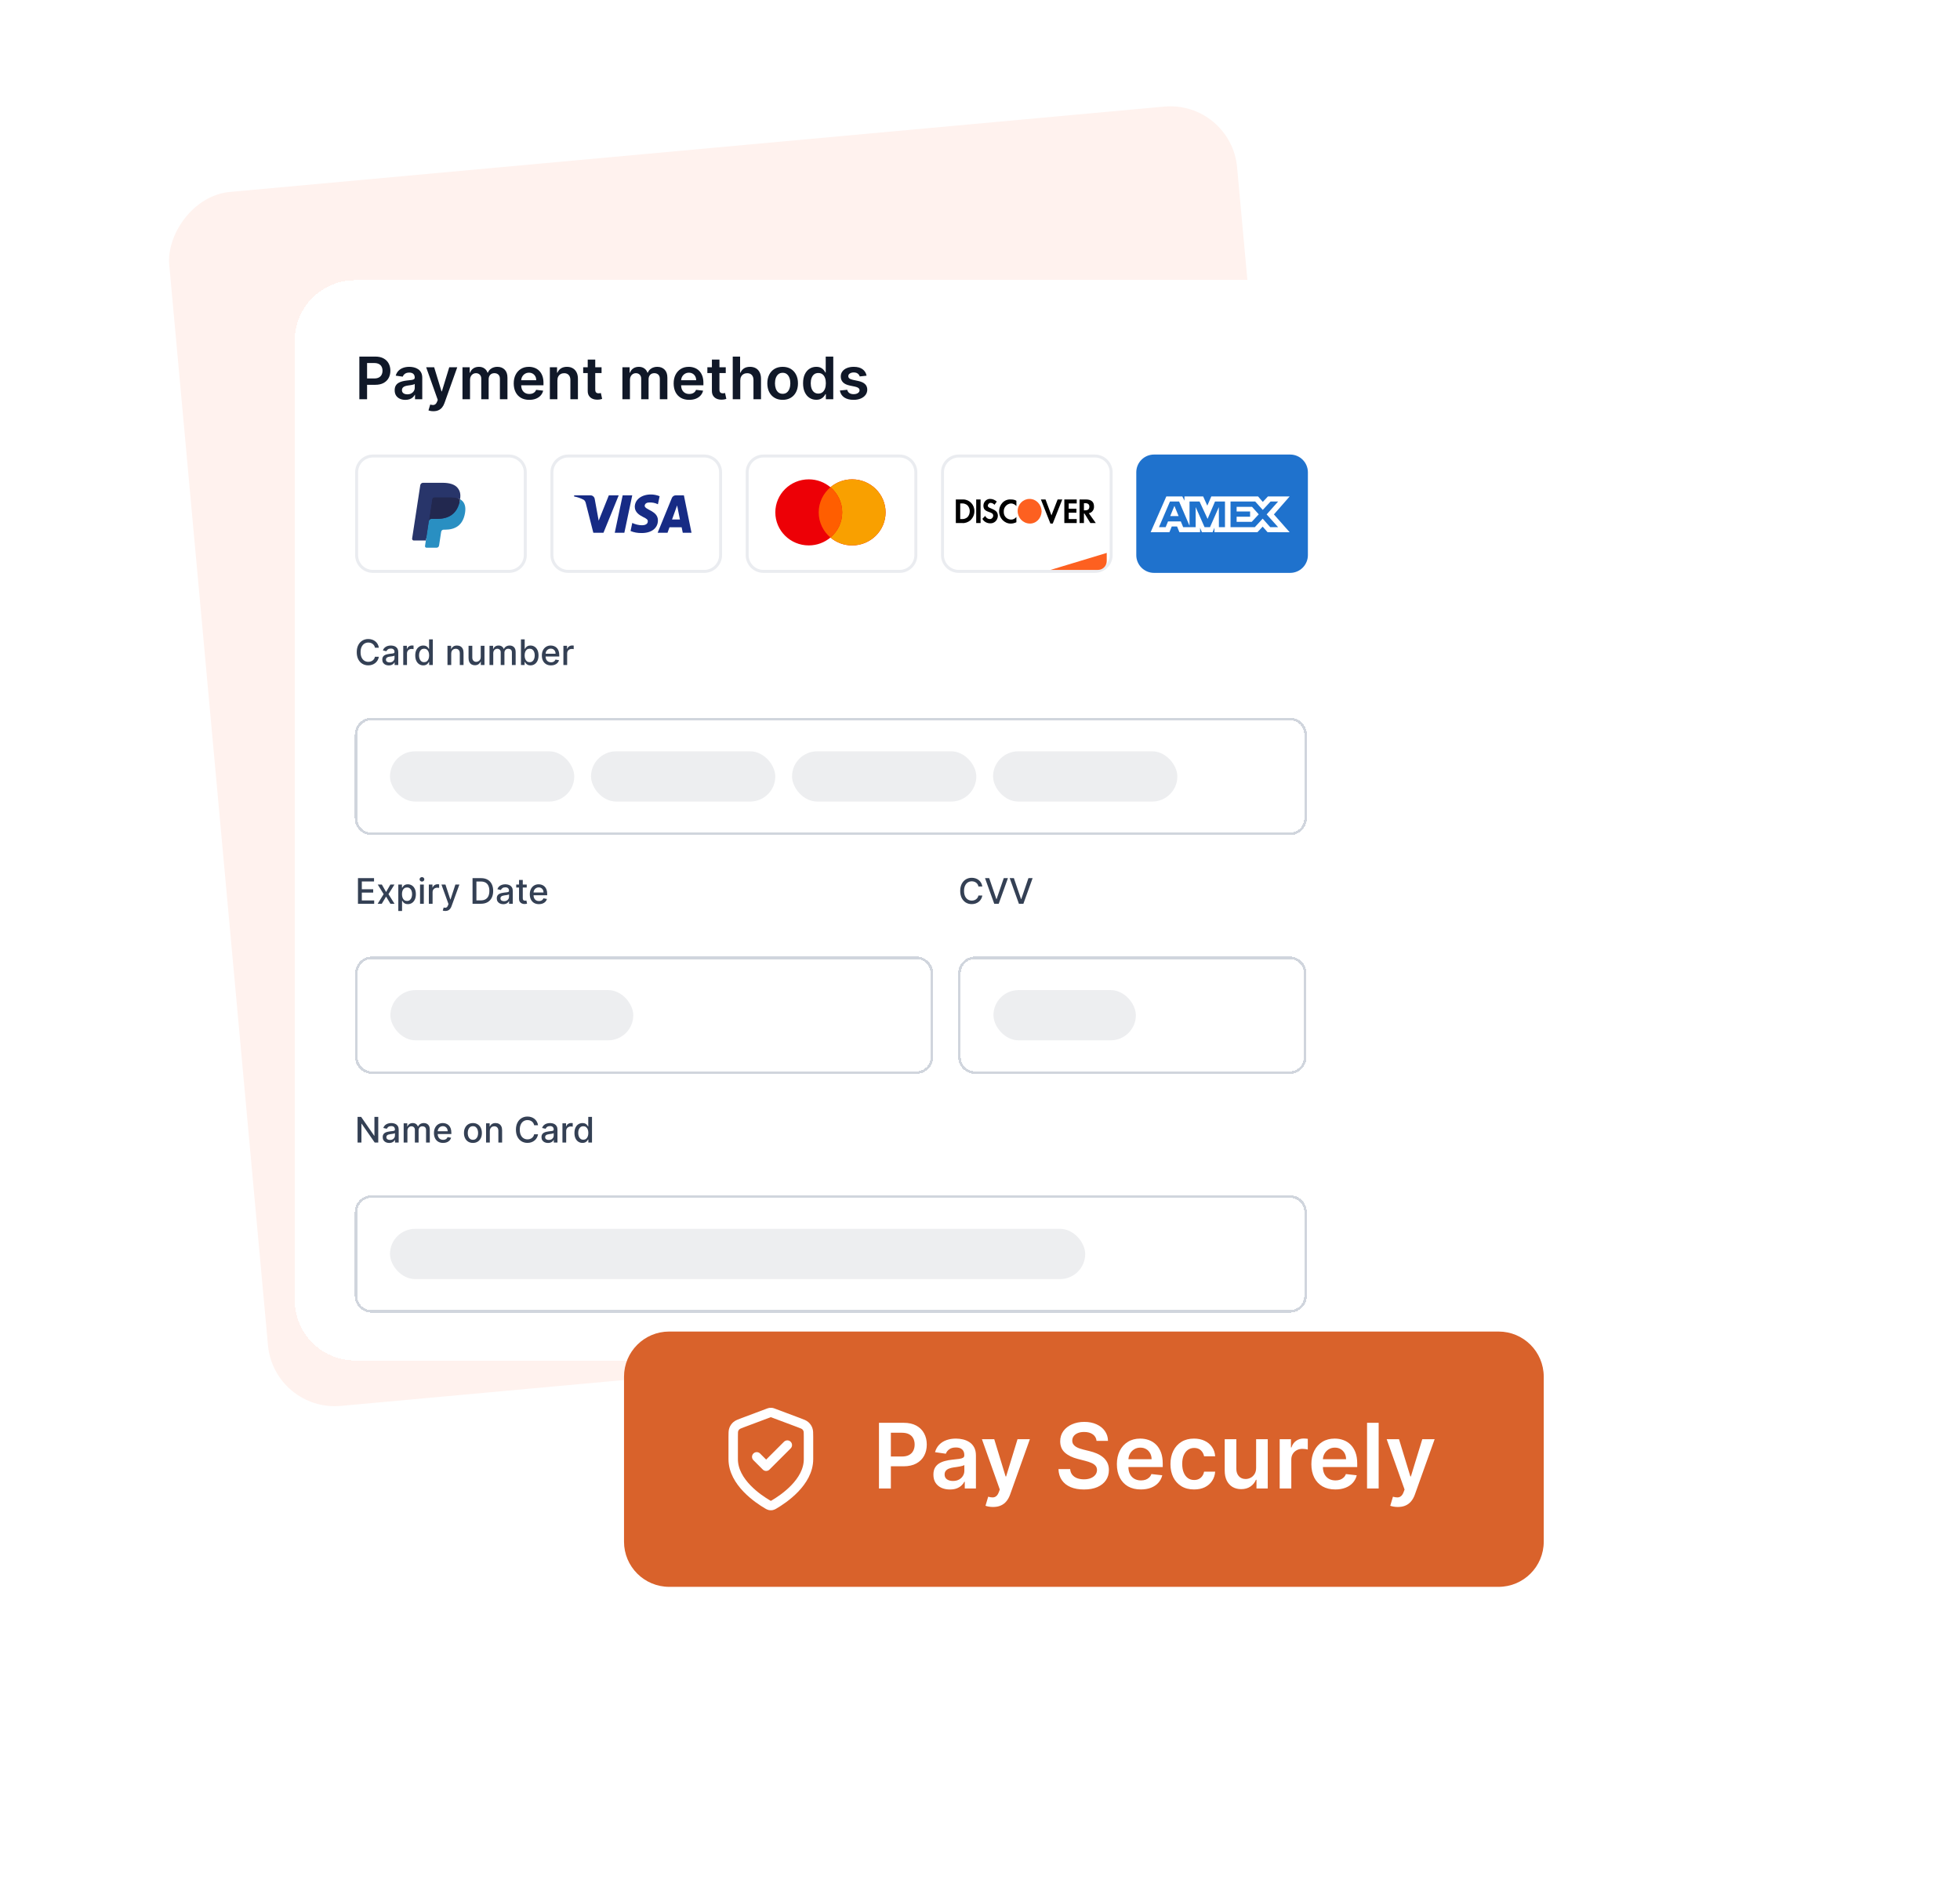 <svg width="234" height="226" viewBox="0 0 234 226" fill="none" xmlns="http://www.w3.org/2000/svg">
<rect width="128" height="145.541" rx="8" transform="matrix(-0.996 0.091 0.091 0.996 146.965 12)" fill="#FFF2EE"/>
<g filter="url(#filter0_dd_14144_65360)">
<path d="M37.5 36.214C37.5 32.23 40.73 29 44.714 29H158.286C162.27 29 165.5 32.23 165.5 36.214V150.786C165.5 154.77 162.27 158 158.286 158H44.714C40.73 158 37.5 154.77 37.5 150.786V36.214Z" fill="white" shape-rendering="crispEdges"/>
<path d="M45.217 43.214V38.123H47.126C47.517 38.123 47.845 38.196 48.11 38.342C48.377 38.487 48.579 38.688 48.715 38.943C48.852 39.197 48.921 39.485 48.921 39.808C48.921 40.135 48.852 40.425 48.715 40.678C48.577 40.932 48.374 41.131 48.105 41.277C47.837 41.421 47.506 41.493 47.114 41.493H45.848V40.735H46.989C47.218 40.735 47.405 40.696 47.551 40.616C47.697 40.536 47.805 40.427 47.874 40.288C47.946 40.149 47.981 39.989 47.981 39.808C47.981 39.627 47.946 39.468 47.874 39.331C47.805 39.193 47.696 39.086 47.549 39.01C47.403 38.932 47.215 38.893 46.984 38.893H46.139V43.214H45.217ZM50.712 43.291C50.471 43.291 50.253 43.248 50.059 43.161C49.866 43.074 49.714 42.944 49.601 42.774C49.49 42.603 49.435 42.392 49.435 42.142C49.435 41.927 49.474 41.749 49.554 41.608C49.634 41.467 49.742 41.354 49.88 41.27C50.017 41.185 50.172 41.121 50.344 41.078C50.519 41.034 50.698 41.001 50.884 40.981C51.108 40.958 51.289 40.938 51.428 40.919C51.568 40.899 51.669 40.87 51.732 40.83C51.796 40.788 51.829 40.724 51.829 40.638V40.623C51.829 40.436 51.773 40.291 51.662 40.188C51.551 40.086 51.391 40.034 51.182 40.034C50.962 40.034 50.787 40.082 50.658 40.178C50.53 40.275 50.444 40.388 50.399 40.519L49.559 40.4C49.625 40.168 49.735 39.974 49.887 39.818C50.04 39.661 50.226 39.543 50.447 39.465C50.667 39.386 50.91 39.346 51.177 39.346C51.361 39.346 51.544 39.367 51.727 39.41C51.909 39.453 52.075 39.525 52.226 39.624C52.377 39.722 52.498 39.855 52.589 40.024C52.682 40.193 52.728 40.405 52.728 40.658V43.214H51.863V42.689H51.834C51.779 42.795 51.702 42.895 51.602 42.987C51.505 43.079 51.381 43.152 51.232 43.209C51.084 43.263 50.911 43.291 50.712 43.291ZM50.946 42.63C51.127 42.63 51.283 42.594 51.416 42.523C51.548 42.45 51.65 42.354 51.722 42.234C51.795 42.115 51.831 41.985 51.831 41.844V41.394C51.803 41.417 51.755 41.439 51.687 41.459C51.621 41.479 51.546 41.496 51.463 41.511C51.38 41.526 51.298 41.539 51.217 41.551C51.136 41.562 51.065 41.572 51.006 41.581C50.871 41.599 50.751 41.629 50.645 41.67C50.539 41.711 50.456 41.769 50.394 41.844C50.333 41.917 50.302 42.011 50.302 42.127C50.302 42.293 50.363 42.418 50.484 42.503C50.605 42.587 50.759 42.63 50.946 42.63ZM54.056 44.645C53.933 44.645 53.82 44.636 53.715 44.616C53.612 44.597 53.531 44.576 53.469 44.551L53.678 43.85C53.809 43.888 53.926 43.906 54.029 43.905C54.131 43.903 54.222 43.871 54.299 43.808C54.379 43.746 54.446 43.644 54.501 43.499L54.578 43.293L53.193 39.395H54.148L55.028 42.279H55.068L55.95 39.395H56.907L55.378 43.676C55.307 43.878 55.213 44.051 55.095 44.196C54.977 44.341 54.833 44.452 54.662 44.529C54.493 44.606 54.291 44.645 54.056 44.645ZM57.53 43.214V39.395H58.39V40.044H58.435C58.514 39.825 58.646 39.655 58.83 39.532C59.014 39.408 59.233 39.346 59.489 39.346C59.747 39.346 59.965 39.409 60.142 39.535C60.321 39.659 60.447 39.829 60.52 40.044H60.56C60.644 39.832 60.787 39.663 60.987 39.537C61.19 39.41 61.429 39.346 61.706 39.346C62.057 39.346 62.344 39.457 62.566 39.679C62.788 39.901 62.899 40.225 62.899 40.651V43.214H61.997V40.79C61.997 40.553 61.934 40.38 61.808 40.27C61.682 40.159 61.528 40.104 61.345 40.104C61.128 40.104 60.959 40.172 60.836 40.308C60.715 40.442 60.654 40.617 60.654 40.832V43.214H59.772V40.753C59.772 40.556 59.712 40.398 59.593 40.28C59.475 40.163 59.321 40.104 59.131 40.104C59.001 40.104 58.884 40.137 58.778 40.203C58.672 40.268 58.587 40.36 58.524 40.479C58.461 40.597 58.43 40.734 58.43 40.892V43.214H57.53ZM65.502 43.288C65.12 43.288 64.789 43.209 64.51 43.05C64.234 42.889 64.021 42.662 63.872 42.368C63.722 42.074 63.648 41.726 63.648 41.327C63.648 40.934 63.722 40.59 63.872 40.293C64.022 39.995 64.233 39.763 64.503 39.597C64.773 39.429 65.091 39.346 65.455 39.346C65.69 39.346 65.912 39.384 66.121 39.46C66.332 39.535 66.517 39.651 66.678 39.808C66.841 39.965 66.968 40.166 67.061 40.41C67.154 40.652 67.2 40.94 67.2 41.275V41.551H64.07V40.944H66.338C66.336 40.772 66.299 40.618 66.226 40.484C66.153 40.348 66.051 40.242 65.92 40.164C65.791 40.086 65.64 40.047 65.468 40.047C65.284 40.047 65.122 40.092 64.983 40.181C64.844 40.269 64.735 40.385 64.657 40.529C64.581 40.672 64.542 40.828 64.54 40.999V41.528C64.54 41.75 64.581 41.941 64.662 42.1C64.743 42.257 64.857 42.378 65.003 42.463C65.148 42.546 65.319 42.587 65.515 42.587C65.646 42.587 65.764 42.569 65.87 42.532C65.976 42.494 66.068 42.439 66.146 42.366C66.224 42.293 66.283 42.203 66.323 42.095L67.163 42.19C67.11 42.412 67.009 42.605 66.86 42.771C66.712 42.935 66.523 43.063 66.293 43.154C66.062 43.243 65.799 43.288 65.502 43.288ZM68.861 40.976V43.214H67.961V39.395H68.822V40.044H68.866C68.954 39.831 69.094 39.661 69.286 39.535C69.48 39.409 69.72 39.346 70.005 39.346C70.268 39.346 70.498 39.402 70.693 39.515C70.891 39.627 71.043 39.791 71.151 40.005C71.26 40.218 71.314 40.478 71.312 40.782V43.214H70.412V40.922C70.412 40.666 70.346 40.467 70.213 40.323C70.083 40.178 69.901 40.106 69.669 40.106C69.512 40.106 69.372 40.141 69.249 40.211C69.128 40.279 69.033 40.377 68.963 40.507C68.895 40.636 68.861 40.792 68.861 40.976ZM74.134 39.395V40.092H71.939V39.395H74.134ZM72.481 38.481H73.38V42.065C73.38 42.186 73.399 42.279 73.435 42.344C73.473 42.407 73.523 42.45 73.584 42.473C73.646 42.496 73.713 42.508 73.788 42.508C73.844 42.508 73.896 42.504 73.942 42.495C73.99 42.487 74.027 42.48 74.052 42.473L74.203 43.176C74.155 43.193 74.086 43.211 73.997 43.231C73.909 43.251 73.801 43.263 73.674 43.266C73.448 43.273 73.245 43.239 73.065 43.164C72.884 43.088 72.741 42.97 72.635 42.811C72.53 42.652 72.479 42.453 72.481 42.214V38.481ZM76.623 43.214V39.395H77.483V40.044H77.527C77.607 39.825 77.739 39.655 77.923 39.532C78.106 39.408 78.326 39.346 78.581 39.346C78.84 39.346 79.058 39.409 79.235 39.535C79.414 39.659 79.54 39.829 79.613 40.044H79.653C79.737 39.832 79.88 39.663 80.08 39.537C80.282 39.41 80.522 39.346 80.799 39.346C81.15 39.346 81.437 39.457 81.659 39.679C81.881 39.901 81.992 40.225 81.992 40.651V43.214H81.09V40.79C81.09 40.553 81.026 40.38 80.901 40.27C80.775 40.159 80.621 40.104 80.438 40.104C80.221 40.104 80.051 40.172 79.929 40.308C79.808 40.442 79.747 40.617 79.747 40.832V43.214H78.865V40.753C78.865 40.556 78.805 40.398 78.686 40.28C78.568 40.163 78.414 40.104 78.223 40.104C78.094 40.104 77.976 40.137 77.87 40.203C77.764 40.268 77.68 40.36 77.617 40.479C77.554 40.597 77.522 40.734 77.522 40.892V43.214H76.623ZM84.595 43.288C84.212 43.288 83.882 43.209 83.603 43.05C83.326 42.889 83.114 42.662 82.964 42.368C82.815 42.074 82.741 41.726 82.741 41.327C82.741 40.934 82.815 40.59 82.964 40.293C83.115 39.995 83.326 39.763 83.596 39.597C83.866 39.429 84.183 39.346 84.548 39.346C84.783 39.346 85.005 39.384 85.214 39.46C85.424 39.535 85.61 39.651 85.771 39.808C85.933 39.965 86.061 40.166 86.154 40.41C86.246 40.652 86.293 40.94 86.293 41.275V41.551H83.163V40.944H85.43C85.429 40.772 85.391 40.618 85.318 40.484C85.246 40.348 85.144 40.242 85.013 40.164C84.883 40.086 84.733 40.047 84.56 40.047C84.376 40.047 84.215 40.092 84.076 40.181C83.936 40.269 83.828 40.385 83.75 40.529C83.674 40.672 83.635 40.828 83.633 40.999V41.528C83.633 41.75 83.674 41.941 83.755 42.1C83.836 42.257 83.95 42.378 84.095 42.463C84.241 42.546 84.412 42.587 84.608 42.587C84.738 42.587 84.857 42.569 84.963 42.532C85.069 42.494 85.161 42.439 85.239 42.366C85.317 42.293 85.376 42.203 85.415 42.095L86.256 42.19C86.203 42.412 86.102 42.605 85.952 42.771C85.805 42.935 85.616 43.063 85.386 43.154C85.155 43.243 84.892 43.288 84.595 43.288ZM88.961 39.395V40.092H86.766V39.395H88.961ZM87.308 38.481H88.208V42.065C88.208 42.186 88.226 42.279 88.262 42.344C88.3 42.407 88.35 42.45 88.411 42.473C88.473 42.496 88.541 42.508 88.615 42.508C88.672 42.508 88.723 42.504 88.769 42.495C88.817 42.487 88.854 42.48 88.879 42.473L89.03 43.176C88.982 43.193 88.913 43.211 88.824 43.231C88.736 43.251 88.629 43.263 88.501 43.266C88.275 43.273 88.073 43.239 87.892 43.164C87.711 43.088 87.568 42.97 87.462 42.811C87.357 42.652 87.306 42.453 87.308 42.214V38.481ZM90.695 40.976V43.214H89.795V38.123H90.675V40.044H90.72C90.81 39.829 90.948 39.659 91.135 39.535C91.324 39.409 91.564 39.346 91.856 39.346C92.121 39.346 92.352 39.401 92.55 39.512C92.747 39.623 92.899 39.786 93.007 39.999C93.116 40.213 93.171 40.474 93.171 40.782V43.214H92.271V40.922C92.271 40.665 92.205 40.465 92.072 40.323C91.941 40.178 91.757 40.106 91.52 40.106C91.361 40.106 91.219 40.141 91.093 40.211C90.969 40.279 90.871 40.377 90.8 40.507C90.73 40.636 90.695 40.792 90.695 40.976ZM95.754 43.288C95.381 43.288 95.058 43.206 94.784 43.042C94.511 42.878 94.299 42.648 94.148 42.354C93.999 42.059 93.924 41.714 93.924 41.319C93.924 40.925 93.999 40.58 94.148 40.283C94.299 39.986 94.511 39.756 94.784 39.592C95.058 39.428 95.381 39.346 95.754 39.346C96.127 39.346 96.45 39.428 96.723 39.592C96.997 39.756 97.208 39.986 97.357 40.283C97.508 40.58 97.583 40.925 97.583 41.319C97.583 41.714 97.508 42.059 97.357 42.354C97.208 42.648 96.997 42.878 96.723 43.042C96.45 43.206 96.127 43.288 95.754 43.288ZM95.759 42.567C95.961 42.567 96.13 42.512 96.266 42.401C96.402 42.288 96.503 42.137 96.569 41.948C96.637 41.759 96.671 41.549 96.671 41.317C96.671 41.083 96.637 40.872 96.569 40.683C96.503 40.492 96.402 40.341 96.266 40.228C96.13 40.115 95.961 40.059 95.759 40.059C95.552 40.059 95.379 40.115 95.242 40.228C95.106 40.341 95.004 40.492 94.936 40.683C94.87 40.872 94.837 41.083 94.837 41.317C94.837 41.549 94.87 41.759 94.936 41.948C95.004 42.137 95.106 42.288 95.242 42.401C95.379 42.512 95.552 42.567 95.759 42.567ZM99.764 43.281C99.464 43.281 99.196 43.204 98.959 43.05C98.722 42.895 98.534 42.672 98.397 42.378C98.259 42.085 98.191 41.729 98.191 41.309C98.191 40.885 98.26 40.527 98.399 40.236C98.54 39.942 98.73 39.721 98.969 39.572C99.207 39.421 99.473 39.346 99.766 39.346C99.99 39.346 100.174 39.384 100.318 39.46C100.463 39.535 100.577 39.625 100.661 39.731C100.746 39.835 100.811 39.934 100.858 40.027H100.895V38.123H101.797V43.214H100.912V42.612H100.858C100.811 42.705 100.744 42.803 100.656 42.908C100.569 43.011 100.453 43.099 100.308 43.171C100.164 43.244 99.983 43.281 99.764 43.281ZM100.015 42.542C100.206 42.542 100.368 42.491 100.502 42.388C100.637 42.284 100.738 42.139 100.808 41.953C100.878 41.768 100.912 41.551 100.912 41.304C100.912 41.058 100.878 40.843 100.808 40.661C100.74 40.478 100.639 40.337 100.505 40.236C100.372 40.135 100.209 40.084 100.015 40.084C99.815 40.084 99.647 40.136 99.513 40.241C99.379 40.345 99.278 40.489 99.21 40.673C99.142 40.857 99.108 41.068 99.108 41.304C99.108 41.543 99.142 41.756 99.21 41.943C99.279 42.129 99.381 42.276 99.515 42.383C99.651 42.489 99.818 42.542 100.015 42.542ZM105.774 40.405L104.954 40.494C104.931 40.411 104.89 40.333 104.832 40.261C104.776 40.188 104.699 40.129 104.603 40.084C104.507 40.039 104.389 40.017 104.25 40.017C104.063 40.017 103.906 40.057 103.778 40.139C103.652 40.22 103.59 40.325 103.592 40.454C103.59 40.565 103.63 40.656 103.713 40.725C103.798 40.795 103.937 40.852 104.131 40.897L104.782 41.036C105.143 41.114 105.412 41.237 105.588 41.407C105.765 41.575 105.854 41.797 105.856 42.07C105.854 42.31 105.784 42.523 105.645 42.706C105.507 42.889 105.316 43.031 105.071 43.134C104.825 43.237 104.544 43.288 104.225 43.288C103.758 43.288 103.382 43.19 103.097 42.995C102.812 42.798 102.642 42.523 102.587 42.172L103.465 42.088C103.505 42.26 103.589 42.39 103.718 42.478C103.848 42.566 104.016 42.61 104.223 42.61C104.437 42.61 104.608 42.566 104.737 42.478C104.868 42.39 104.934 42.282 104.934 42.152C104.934 42.043 104.892 41.953 104.807 41.881C104.724 41.81 104.595 41.755 104.419 41.717L103.768 41.581C103.402 41.504 103.131 41.376 102.955 41.195C102.78 41.013 102.693 40.782 102.694 40.504C102.693 40.269 102.756 40.065 102.886 39.893C103.016 39.719 103.198 39.584 103.43 39.49C103.664 39.394 103.933 39.346 104.238 39.346C104.685 39.346 105.037 39.441 105.294 39.632C105.553 39.822 105.713 40.08 105.774 40.405Z" fill="#101828"/>
<path d="M44.892 51.94C44.892 50.867 45.761 49.997 46.834 49.997H63.084C64.157 49.997 65.027 50.867 65.027 51.94V61.831C65.027 62.904 64.157 63.774 63.084 63.774H46.834C45.761 63.774 44.892 62.904 44.892 61.831V51.94Z" fill="white"/>
<path d="M44.892 51.94C44.892 50.867 45.761 49.997 46.834 49.997H63.084C64.157 49.997 65.027 50.867 65.027 51.94V61.831C65.027 62.904 64.157 63.774 63.084 63.774H46.834C45.761 63.774 44.892 62.904 44.892 61.831V51.94Z" stroke="#EAECF0" stroke-width="0.353"/>
<path fill-rule="evenodd" clip-rule="evenodd" d="M53.319 60.682L53.449 59.829L53.16 59.822H51.777L52.738 53.526C52.741 53.507 52.751 53.489 52.765 53.477C52.779 53.464 52.797 53.457 52.816 53.457H55.147C55.921 53.457 56.455 53.623 56.734 53.952C56.864 54.106 56.948 54.267 56.988 54.444C57.03 54.63 57.031 54.852 56.99 55.123L56.987 55.143V55.317L57.117 55.393C57.227 55.454 57.315 55.523 57.382 55.602C57.494 55.734 57.566 55.901 57.597 56.1C57.628 56.304 57.618 56.547 57.566 56.822C57.506 57.138 57.41 57.414 57.28 57.639C57.16 57.847 57.008 58.02 56.826 58.153C56.653 58.28 56.448 58.376 56.215 58.438C55.99 58.499 55.734 58.529 55.452 58.529H55.271C55.141 58.529 55.015 58.578 54.916 58.664C54.817 58.752 54.751 58.873 54.731 59.005L54.718 59.082L54.488 60.586L54.478 60.641C54.475 60.658 54.47 60.667 54.463 60.673C54.457 60.678 54.448 60.682 54.439 60.682H53.319Z" fill="#28356A"/>
<path fill-rule="evenodd" clip-rule="evenodd" d="M57.244 55.163C57.237 55.209 57.229 55.256 57.22 55.304C56.913 56.936 55.861 57.499 54.518 57.499H53.834C53.67 57.499 53.532 57.623 53.506 57.79L53.057 60.736C53.04 60.846 53.122 60.945 53.23 60.945H54.443C54.586 60.945 54.708 60.837 54.731 60.691L54.743 60.627L54.971 59.129L54.986 59.047C55.008 58.9 55.13 58.792 55.274 58.792H55.455C56.63 58.792 57.55 58.299 57.819 56.872C57.932 56.276 57.873 55.778 57.576 55.428C57.486 55.322 57.375 55.235 57.244 55.163Z" fill="#298FC2"/>
<path fill-rule="evenodd" clip-rule="evenodd" d="M56.92 55.031C56.873 55.017 56.825 55.004 56.775 54.992C56.725 54.981 56.674 54.971 56.621 54.962C56.437 54.931 56.235 54.917 56.019 54.917H54.192C54.147 54.917 54.104 54.927 54.066 54.946C53.981 54.988 53.919 55.071 53.904 55.172L53.515 57.716L53.504 57.79C53.529 57.623 53.668 57.499 53.832 57.499H54.516C55.859 57.499 56.911 56.935 57.218 55.304C57.227 55.256 57.235 55.209 57.242 55.163C57.164 55.121 57.08 55.084 56.989 55.053C56.967 55.045 56.944 55.038 56.92 55.031Z" fill="#22284F"/>
<path fill-rule="evenodd" clip-rule="evenodd" d="M53.905 55.172C53.92 55.071 53.982 54.988 54.067 54.947C54.105 54.927 54.148 54.917 54.193 54.917H56.02C56.236 54.917 56.438 54.932 56.623 54.962C56.675 54.971 56.726 54.981 56.776 54.992C56.826 55.004 56.874 55.017 56.921 55.031C56.945 55.038 56.968 55.046 56.99 55.053C57.081 55.084 57.166 55.121 57.243 55.163C57.335 54.56 57.242 54.15 56.927 53.778C56.58 53.369 55.952 53.194 55.149 53.194H52.818C52.654 53.194 52.514 53.317 52.489 53.485L51.518 59.846C51.499 59.972 51.593 60.085 51.716 60.085H53.155L53.905 55.172Z" fill="#28356A"/>
<path d="M68.208 51.94C68.208 50.867 69.078 49.997 70.151 49.997H86.4C87.474 49.997 88.343 50.867 88.343 51.94V61.831C88.343 62.904 87.474 63.774 86.4 63.774H70.151C69.078 63.774 68.208 62.904 68.208 61.831V51.94Z" fill="white"/>
<path d="M68.208 51.94C68.208 50.867 69.078 49.997 70.151 49.997H86.4C87.474 49.997 88.343 50.867 88.343 51.94V61.831C88.343 62.904 87.474 63.774 86.4 63.774H70.151C69.078 63.774 68.208 62.904 68.208 61.831V51.94Z" stroke="#EAECF0" stroke-width="0.353"/>
<path fill-rule="evenodd" clip-rule="evenodd" d="M74.363 59.157H73.15L72.241 55.586C72.197 55.422 72.106 55.276 71.971 55.208C71.635 55.036 71.264 54.899 70.859 54.83V54.692H72.813C73.082 54.692 73.285 54.899 73.319 55.139L73.79 57.715L75.002 54.692H76.181L74.363 59.157ZM76.855 59.157H75.71L76.653 54.692H77.798L76.855 59.157ZM79.28 55.929C79.314 55.689 79.516 55.551 79.752 55.551C80.123 55.517 80.526 55.586 80.863 55.757L81.066 54.796C80.729 54.658 80.358 54.589 80.021 54.589C78.91 54.589 78.101 55.208 78.101 56.066C78.101 56.719 78.674 57.062 79.078 57.269C79.516 57.474 79.684 57.612 79.651 57.818C79.651 58.127 79.314 58.264 78.977 58.264C78.573 58.264 78.168 58.161 77.798 57.989L77.596 58.951C78.001 59.123 78.438 59.192 78.842 59.192C80.089 59.226 80.863 58.608 80.863 57.68C80.863 56.513 79.28 56.444 79.28 55.929ZM84.872 59.157L83.963 54.692H82.986C82.784 54.692 82.582 54.83 82.514 55.036L80.831 59.157H82.01L82.245 58.505H83.694L83.828 59.157H84.872ZM83.154 55.895L83.49 57.577H82.547L83.154 55.895Z" fill="#172B85"/>
<path d="M91.52 51.94C91.52 50.867 92.39 49.997 93.463 49.997H109.713C110.786 49.997 111.656 50.867 111.656 51.94V61.831C111.656 62.904 110.786 63.774 109.713 63.774H93.463C92.39 63.774 91.52 62.904 91.52 61.831V51.94Z" fill="white"/>
<path d="M91.52 51.94C91.52 50.867 92.39 49.997 93.463 49.997H109.713C110.786 49.997 111.656 50.867 111.656 51.94V61.831C111.656 62.904 110.786 63.774 109.713 63.774H93.463C92.39 63.774 91.52 62.904 91.52 61.831V51.94Z" stroke="#EAECF0" stroke-width="0.353"/>
<path fill-rule="evenodd" clip-rule="evenodd" d="M101.46 59.729C100.763 60.317 99.859 60.671 98.871 60.671C96.666 60.671 94.879 58.905 94.879 56.727C94.879 54.548 96.666 52.782 98.871 52.782C99.859 52.782 100.763 53.137 101.46 53.724C102.158 53.137 103.062 52.782 104.05 52.782C106.255 52.782 108.042 54.548 108.042 56.727C108.042 58.905 106.255 60.671 104.05 60.671C103.062 60.671 102.158 60.317 101.46 59.729Z" fill="#ED0006"/>
<path fill-rule="evenodd" clip-rule="evenodd" d="M101.461 59.728C102.319 59.005 102.863 57.928 102.863 56.727C102.863 55.525 102.319 54.448 101.461 53.725C102.158 53.137 103.063 52.782 104.051 52.782C106.256 52.782 108.043 54.548 108.043 56.727C108.043 58.905 106.256 60.671 104.051 60.671C103.063 60.671 102.158 60.316 101.461 59.728Z" fill="#F9A000"/>
<path fill-rule="evenodd" clip-rule="evenodd" d="M101.461 59.729C102.32 59.005 102.864 57.929 102.864 56.727C102.864 55.524 102.32 54.448 101.461 53.724C100.603 54.448 100.059 55.524 100.059 56.727C100.059 57.929 100.603 59.005 101.461 59.729Z" fill="#FF5E00"/>
<path d="M114.837 51.94C114.837 50.867 115.707 49.997 116.78 49.997H133.029C134.102 49.997 134.972 50.867 134.972 51.94V61.831C134.972 62.904 134.102 63.774 133.029 63.774H116.78C115.707 63.774 114.837 62.904 114.837 61.831V51.94Z" fill="white"/>
<path d="M114.837 51.94C114.837 50.867 115.707 49.997 116.78 49.997H133.029C134.102 49.997 134.972 50.867 134.972 51.94V61.831C134.972 62.904 134.102 63.774 133.029 63.774H116.78C115.707 63.774 114.837 62.904 114.837 61.831V51.94Z" stroke="#EAECF0" stroke-width="0.353"/>
<path d="M127.734 63.597L134.446 61.566V62.538C134.446 63.123 133.972 63.597 133.386 63.597H127.734Z" fill="#FD6020"/>
<path fill-rule="evenodd" clip-rule="evenodd" d="M131.97 55.184C132.586 55.184 132.924 55.469 132.924 56.007C132.955 56.418 132.678 56.766 132.309 56.829L133.14 58H132.493L131.786 56.861H131.724V58H131.201V55.184H131.97ZM131.724 56.481H131.878C132.216 56.481 132.37 56.323 132.37 56.039C132.37 55.785 132.216 55.627 131.878 55.627H131.724V56.481ZM129.384 58H130.861V57.525H129.907V56.766H130.83V56.292H129.907V55.659H130.861V55.184H129.384V58ZM127.845 57.083L127.138 55.184H126.584L127.722 58.063H127.999L129.138 55.184H128.584L127.845 57.083ZM121.598 56.608C121.598 57.399 122.214 58.063 122.983 58.063C123.229 58.063 123.444 58 123.66 57.905V57.272C123.506 57.462 123.291 57.589 123.044 57.589C122.552 57.589 122.152 57.209 122.152 56.703V56.64C122.121 56.133 122.521 55.691 123.014 55.659C123.26 55.659 123.506 55.785 123.66 55.975V55.343C123.475 55.216 123.229 55.184 123.014 55.184C122.214 55.121 121.598 55.785 121.598 56.608ZM120.645 56.26C120.337 56.133 120.245 56.07 120.245 55.912C120.276 55.722 120.429 55.564 120.614 55.596C120.768 55.596 120.922 55.691 121.045 55.817L121.322 55.438C121.106 55.248 120.83 55.121 120.553 55.121C120.122 55.09 119.753 55.438 119.722 55.88V55.912C119.722 56.292 119.876 56.513 120.368 56.671C120.491 56.703 120.614 56.766 120.737 56.829C120.83 56.893 120.891 56.988 120.891 57.114C120.891 57.336 120.706 57.525 120.522 57.525H120.491C120.245 57.525 120.029 57.367 119.937 57.146L119.599 57.494C119.783 57.842 120.153 58.031 120.522 58.031C121.014 58.063 121.414 57.684 121.445 57.177V57.083C121.414 56.703 121.26 56.513 120.645 56.26ZM118.86 58H119.384V55.184H118.86V58ZM116.43 55.184H117.199H117.353C118.091 55.216 118.676 55.849 118.645 56.608C118.645 57.019 118.461 57.399 118.153 57.684C117.876 57.905 117.537 58.031 117.199 58H116.43V55.184ZM117.107 57.525C117.353 57.557 117.63 57.462 117.814 57.304C117.999 57.114 118.091 56.861 118.091 56.576C118.091 56.323 117.999 56.07 117.814 55.88C117.63 55.722 117.353 55.627 117.107 55.659H116.953V57.525H117.107Z" fill="black"/>
<path fill-rule="evenodd" clip-rule="evenodd" d="M125.228 55.119C124.459 55.119 123.812 55.752 123.812 56.574C123.812 57.365 124.428 58.029 125.228 58.061C126.028 58.093 126.643 57.428 126.674 56.606C126.643 55.783 126.028 55.119 125.228 55.119V55.119Z" fill="#FD6020"/>
<path d="M137.973 51.94C137.973 50.769 138.922 49.82 140.092 49.82H156.342C157.512 49.82 158.461 50.769 158.461 51.94V61.831C158.461 63.002 157.512 63.951 156.342 63.951H140.092C138.922 63.951 137.973 63.002 137.973 61.831V51.94Z" fill="#1F72CD"/>
<path fill-rule="evenodd" clip-rule="evenodd" d="M141.56 54.825L139.688 59.092H141.93L142.208 58.411H142.843L143.121 59.092H145.589V58.572L145.809 59.092H147.085L147.305 58.561V59.092H152.438L153.062 58.429L153.646 59.092L156.283 59.097L154.404 56.97L156.283 54.825H153.687L153.08 55.475L152.514 54.825H146.93L146.451 55.926L145.96 54.825H143.723V55.326L143.474 54.825H141.56ZM141.994 55.431H143.087L144.33 58.324V55.431H145.527L146.486 57.505L147.371 55.431H148.562V58.492H147.837L147.831 56.093L146.774 58.492H146.126L145.063 56.093V58.492H143.572L143.289 57.806H141.762L141.48 58.492H140.681L141.994 55.431ZM152.173 55.431H149.225V58.49H152.127L153.062 57.476L153.964 58.49H154.906L153.537 56.969L154.906 55.431H154.005L153.074 56.433L152.173 55.431ZM142.525 55.949L142.022 57.171H143.028L142.525 55.949ZM149.953 56.623V56.065V56.064H151.792L152.594 56.958L151.756 57.857H149.953V57.246H151.561V56.623H149.953Z" fill="white"/>
<path d="M47.546 72.885H47.08C47.062 72.786 47.029 72.698 46.98 72.623C46.931 72.547 46.871 72.483 46.8 72.43C46.73 72.377 46.65 72.337 46.563 72.31C46.476 72.283 46.384 72.27 46.286 72.27C46.11 72.27 45.952 72.314 45.813 72.403C45.674 72.492 45.565 72.621 45.484 72.793C45.404 72.964 45.364 73.173 45.364 73.421C45.364 73.669 45.404 73.88 45.484 74.051C45.565 74.222 45.675 74.352 45.814 74.44C45.954 74.527 46.111 74.571 46.285 74.571C46.381 74.571 46.473 74.558 46.56 74.532C46.647 74.505 46.727 74.466 46.797 74.414C46.868 74.362 46.928 74.299 46.977 74.224C47.026 74.149 47.061 74.062 47.08 73.964L47.546 73.966C47.521 74.116 47.473 74.255 47.401 74.381C47.33 74.507 47.239 74.615 47.128 74.707C47.017 74.798 46.891 74.868 46.748 74.918C46.606 74.968 46.45 74.993 46.282 74.993C46.017 74.993 45.781 74.93 45.574 74.804C45.366 74.678 45.203 74.497 45.083 74.262C44.965 74.027 44.906 73.746 44.906 73.421C44.906 73.094 44.965 72.813 45.085 72.579C45.204 72.344 45.368 72.164 45.575 72.038C45.782 71.912 46.018 71.849 46.282 71.849C46.444 71.849 46.596 71.872 46.736 71.919C46.877 71.965 47.005 72.032 47.117 72.122C47.23 72.211 47.323 72.319 47.397 72.448C47.47 72.575 47.52 72.721 47.546 72.885ZM48.731 75.001C48.585 75.001 48.454 74.975 48.336 74.921C48.219 74.866 48.125 74.787 48.057 74.683C47.989 74.58 47.955 74.453 47.955 74.302C47.955 74.173 47.98 74.066 48.03 73.982C48.08 73.899 48.147 73.832 48.231 73.784C48.316 73.735 48.411 73.698 48.515 73.673C48.62 73.648 48.727 73.629 48.835 73.616C48.973 73.6 49.084 73.587 49.17 73.577C49.256 73.566 49.318 73.549 49.357 73.525C49.396 73.501 49.415 73.462 49.415 73.409V73.398C49.415 73.268 49.378 73.166 49.304 73.095C49.232 73.023 49.123 72.987 48.979 72.987C48.828 72.987 48.71 73.02 48.623 73.087C48.537 73.153 48.478 73.226 48.445 73.307L48.025 73.211C48.075 73.072 48.148 72.959 48.243 72.874C48.34 72.787 48.451 72.724 48.577 72.685C48.702 72.645 48.834 72.626 48.973 72.626C49.064 72.626 49.161 72.636 49.264 72.658C49.368 72.679 49.464 72.718 49.554 72.775C49.645 72.832 49.719 72.913 49.777 73.019C49.834 73.123 49.863 73.259 49.863 73.427V74.951H49.427V74.637H49.409C49.38 74.695 49.337 74.751 49.279 74.807C49.221 74.863 49.147 74.909 49.056 74.946C48.966 74.983 48.857 75.001 48.731 75.001ZM48.828 74.643C48.951 74.643 49.057 74.618 49.145 74.57C49.233 74.521 49.3 74.457 49.346 74.378C49.393 74.299 49.416 74.213 49.416 74.123V73.827C49.401 73.843 49.37 73.858 49.324 73.872C49.279 73.885 49.228 73.896 49.17 73.906C49.112 73.915 49.056 73.924 49.001 73.931C48.946 73.939 48.901 73.945 48.864 73.95C48.777 73.96 48.698 73.979 48.626 74.005C48.555 74.031 48.498 74.068 48.456 74.117C48.414 74.165 48.393 74.228 48.393 74.308C48.393 74.419 48.434 74.502 48.515 74.559C48.597 74.615 48.701 74.643 48.828 74.643ZM50.458 74.951V72.655H50.89V73.02H50.914C50.956 72.897 51.03 72.799 51.135 72.729C51.242 72.657 51.362 72.621 51.497 72.621C51.525 72.621 51.558 72.622 51.596 72.624C51.634 72.626 51.665 72.629 51.687 72.632V73.059C51.669 73.054 51.637 73.048 51.591 73.042C51.545 73.035 51.499 73.032 51.454 73.032C51.348 73.032 51.254 73.054 51.171 73.099C51.09 73.143 51.025 73.204 50.977 73.283C50.929 73.361 50.905 73.449 50.905 73.549V74.951H50.458ZM52.85 74.996C52.665 74.996 52.5 74.948 52.354 74.853C52.21 74.758 52.096 74.622 52.014 74.446C51.932 74.268 51.891 74.056 51.891 73.808C51.891 73.559 51.932 73.347 52.015 73.171C52.099 72.995 52.213 72.86 52.359 72.766C52.504 72.672 52.669 72.626 52.853 72.626C52.996 72.626 53.11 72.649 53.197 72.697C53.285 72.744 53.352 72.799 53.4 72.862C53.449 72.924 53.487 72.98 53.514 73.028H53.541V71.89H53.988V74.951H53.551V74.594H53.514C53.487 74.642 53.448 74.698 53.397 74.761C53.347 74.824 53.279 74.878 53.191 74.925C53.103 74.972 52.99 74.996 52.85 74.996ZM52.949 74.614C53.078 74.614 53.186 74.581 53.275 74.513C53.364 74.444 53.432 74.349 53.478 74.227C53.525 74.106 53.548 73.964 53.548 73.803C53.548 73.644 53.525 73.504 53.48 73.385C53.434 73.265 53.366 73.172 53.278 73.105C53.189 73.038 53.08 73.005 52.949 73.005C52.815 73.005 52.703 73.04 52.613 73.11C52.523 73.179 52.455 73.275 52.41 73.395C52.365 73.516 52.342 73.652 52.342 73.803C52.342 73.956 52.365 74.094 52.411 74.217C52.457 74.34 52.525 74.437 52.614 74.508C52.705 74.579 52.816 74.614 52.949 74.614ZM56.186 73.588V74.951H55.739V72.655H56.168V73.029H56.196C56.249 72.907 56.332 72.81 56.444 72.736C56.558 72.662 56.701 72.626 56.873 72.626C57.029 72.626 57.166 72.658 57.284 72.724C57.401 72.789 57.493 72.885 57.557 73.014C57.622 73.142 57.655 73.301 57.655 73.491V74.951H57.208V73.544C57.208 73.378 57.164 73.248 57.078 73.154C56.991 73.06 56.872 73.013 56.721 73.013C56.617 73.013 56.525 73.035 56.444 73.08C56.364 73.125 56.301 73.19 56.254 73.277C56.209 73.363 56.186 73.466 56.186 73.588ZM59.708 73.999V72.655H60.156V74.951H59.717V74.553H59.693C59.64 74.676 59.555 74.778 59.439 74.859C59.323 74.94 59.179 74.981 59.007 74.981C58.859 74.981 58.729 74.948 58.615 74.883C58.503 74.818 58.414 74.721 58.349 74.592C58.286 74.463 58.254 74.305 58.254 74.115V72.655H58.701V74.061C58.701 74.218 58.744 74.343 58.831 74.435C58.917 74.528 59.03 74.574 59.168 74.574C59.252 74.574 59.335 74.553 59.418 74.511C59.502 74.469 59.571 74.406 59.626 74.322C59.681 74.237 59.709 74.129 59.708 73.999ZM60.756 74.951V72.655H61.185V73.029H61.214C61.261 72.903 61.34 72.804 61.448 72.733C61.557 72.661 61.687 72.626 61.838 72.626C61.992 72.626 62.12 72.661 62.224 72.733C62.328 72.805 62.406 72.903 62.455 73.029H62.479C62.534 72.906 62.621 72.809 62.741 72.736C62.86 72.662 63.003 72.626 63.168 72.626C63.376 72.626 63.546 72.691 63.678 72.821C63.81 72.952 63.877 73.148 63.877 73.412V74.951H63.43V73.453C63.43 73.298 63.387 73.185 63.303 73.116C63.218 73.046 63.117 73.011 62.999 73.011C62.854 73.011 62.741 73.056 62.66 73.145C62.579 73.234 62.539 73.348 62.539 73.488V74.951H62.094V73.425C62.094 73.3 62.055 73.2 61.977 73.125C61.9 73.049 61.798 73.011 61.674 73.011C61.589 73.011 61.511 73.034 61.439 73.078C61.368 73.122 61.311 73.183 61.267 73.262C61.225 73.341 61.203 73.432 61.203 73.535V74.951H60.756ZM64.511 74.951V71.89H64.958V73.028H64.985C65.011 72.98 65.048 72.924 65.097 72.862C65.146 72.799 65.213 72.744 65.3 72.697C65.387 72.649 65.501 72.626 65.644 72.626C65.829 72.626 65.995 72.672 66.14 72.766C66.285 72.86 66.4 72.995 66.482 73.171C66.566 73.347 66.608 73.559 66.608 73.808C66.608 74.056 66.566 74.268 66.484 74.446C66.401 74.622 66.287 74.758 66.143 74.853C65.999 74.948 65.834 74.996 65.648 74.996C65.509 74.996 65.395 74.972 65.306 74.925C65.219 74.878 65.15 74.824 65.1 74.761C65.05 74.698 65.012 74.642 64.985 74.594H64.948V74.951H64.511ZM64.949 73.803C64.949 73.964 64.972 74.106 65.019 74.227C65.066 74.349 65.134 74.444 65.222 74.513C65.311 74.581 65.42 74.614 65.548 74.614C65.682 74.614 65.793 74.579 65.883 74.508C65.973 74.437 66.04 74.34 66.086 74.217C66.133 74.094 66.156 73.956 66.156 73.803C66.156 73.652 66.133 73.516 66.088 73.395C66.043 73.275 65.975 73.179 65.884 73.11C65.795 73.04 65.683 73.005 65.548 73.005C65.419 73.005 65.309 73.038 65.219 73.105C65.131 73.172 65.064 73.265 65.018 73.385C64.972 73.504 64.949 73.644 64.949 73.803ZM68.099 74.997C67.873 74.997 67.678 74.949 67.514 74.852C67.352 74.754 67.227 74.617 67.138 74.441C67.05 74.264 67.006 74.056 67.006 73.818C67.006 73.583 67.05 73.376 67.138 73.196C67.227 73.017 67.35 72.877 67.508 72.776C67.668 72.676 67.854 72.626 68.067 72.626C68.197 72.626 68.322 72.647 68.444 72.69C68.565 72.733 68.674 72.8 68.771 72.891C68.868 72.983 68.944 73.102 69 73.249C69.055 73.394 69.083 73.571 69.083 73.779V73.938H67.259V73.603H68.645C68.645 73.485 68.622 73.381 68.574 73.29C68.526 73.199 68.459 73.127 68.372 73.074C68.286 73.021 68.186 72.995 68.07 72.995C67.945 72.995 67.835 73.025 67.742 73.087C67.649 73.148 67.577 73.228 67.526 73.326C67.477 73.424 67.452 73.53 67.452 73.645V73.906C67.452 74.06 67.478 74.19 67.532 74.298C67.587 74.405 67.663 74.487 67.761 74.544C67.859 74.6 67.973 74.628 68.103 74.628C68.188 74.628 68.265 74.616 68.335 74.592C68.404 74.567 68.465 74.53 68.516 74.481C68.566 74.433 68.605 74.372 68.632 74.301L69.055 74.377C69.021 74.501 68.96 74.611 68.873 74.704C68.786 74.797 68.677 74.869 68.545 74.921C68.415 74.972 68.266 74.997 68.099 74.997ZM69.579 74.951V72.655H70.011V73.02H70.035C70.077 72.897 70.15 72.799 70.256 72.729C70.363 72.657 70.483 72.621 70.618 72.621C70.645 72.621 70.678 72.622 70.716 72.624C70.755 72.626 70.785 72.629 70.807 72.632V73.059C70.79 73.054 70.758 73.048 70.712 73.042C70.666 73.035 70.62 73.032 70.574 73.032C70.469 73.032 70.375 73.054 70.292 73.099C70.21 73.143 70.145 73.204 70.098 73.283C70.05 73.361 70.026 73.449 70.026 73.549V74.951H69.579Z" fill="#344054"/>
<g filter="url(#filter1_d_14144_65360)">
<path d="M44.668 82.951C44.668 81.846 45.563 80.951 46.668 80.951H156.331C157.435 80.951 158.331 81.846 158.331 82.951V92.962C158.331 94.067 157.435 94.962 156.331 94.962H46.668C45.563 94.962 44.668 94.067 44.668 92.962V82.951Z" fill="white" shape-rendering="crispEdges"/>
<path d="M44.818 82.951C44.818 81.929 45.646 81.101 46.668 81.101H156.331C157.352 81.101 158.18 81.929 158.18 82.951V92.962C158.18 93.984 157.352 94.812 156.331 94.812H46.668C45.646 94.812 44.818 93.984 44.818 92.962V82.951Z" stroke="#D0D5DD" stroke-width="0.301" shape-rendering="crispEdges"/>
<rect x="48.875" y="84.956" width="22" height="6" rx="3" fill="#475467" fill-opacity="0.1"/>
<rect x="72.875" y="84.956" width="22" height="6" rx="3" fill="#475467" fill-opacity="0.1"/>
<rect x="96.875" y="84.956" width="22" height="6" rx="3" fill="#475467" fill-opacity="0.1"/>
<rect x="120.875" y="84.956" width="22" height="6" rx="3" fill="#475467" fill-opacity="0.1"/>
</g>
<path d="M45.051 103.462V100.402H46.97V100.799H45.513V101.732H46.87V102.128H45.513V103.065H46.988V103.462H45.051ZM47.903 101.167L48.41 102.06L48.921 101.167H49.41L48.694 102.314L49.416 103.462H48.927L48.41 102.604L47.894 103.462H47.404L48.118 102.314L47.413 101.167H47.903ZM49.868 104.323V101.167H50.305V101.539H50.342C50.368 101.491 50.405 101.436 50.454 101.373C50.503 101.31 50.571 101.255 50.657 101.209C50.744 101.161 50.858 101.137 51.001 101.137C51.186 101.137 51.352 101.184 51.497 101.277C51.643 101.371 51.757 101.506 51.839 101.682C51.923 101.859 51.965 102.071 51.965 102.319C51.965 102.567 51.923 102.78 51.841 102.957C51.758 103.133 51.645 103.269 51.5 103.365C51.356 103.46 51.191 103.507 51.005 103.507C50.866 103.507 50.752 103.483 50.663 103.437C50.576 103.39 50.507 103.335 50.457 103.272C50.407 103.209 50.369 103.154 50.342 103.105H50.315V104.323H49.868ZM50.306 102.314C50.306 102.476 50.33 102.617 50.376 102.739C50.423 102.86 50.491 102.955 50.58 103.024C50.668 103.092 50.777 103.126 50.905 103.126C51.039 103.126 51.15 103.09 51.24 103.02C51.33 102.948 51.398 102.851 51.443 102.728C51.49 102.606 51.514 102.468 51.514 102.314C51.514 102.163 51.491 102.027 51.445 101.906C51.4 101.786 51.332 101.691 51.242 101.621C51.152 101.551 51.04 101.516 50.905 101.516C50.776 101.516 50.666 101.55 50.577 101.617C50.488 101.683 50.421 101.776 50.375 101.896C50.329 102.016 50.306 102.155 50.306 102.314ZM52.465 103.462V101.167H52.912V103.462H52.465ZM52.691 100.813C52.613 100.813 52.547 100.787 52.491 100.735C52.436 100.682 52.409 100.619 52.409 100.547C52.409 100.473 52.436 100.41 52.491 100.358C52.547 100.306 52.613 100.279 52.691 100.279C52.769 100.279 52.835 100.306 52.89 100.358C52.946 100.41 52.974 100.473 52.974 100.547C52.974 100.619 52.946 100.682 52.89 100.735C52.835 100.787 52.769 100.813 52.691 100.813ZM53.513 103.462V101.167H53.945V101.531H53.969C54.011 101.408 54.085 101.311 54.19 101.24C54.297 101.168 54.417 101.132 54.552 101.132C54.58 101.132 54.613 101.133 54.651 101.135C54.689 101.137 54.72 101.14 54.742 101.143V101.57C54.724 101.565 54.692 101.56 54.646 101.554C54.6 101.547 54.554 101.543 54.508 101.543C54.403 101.543 54.309 101.566 54.226 101.611C54.144 101.654 54.08 101.716 54.032 101.794C53.984 101.872 53.96 101.961 53.96 102.06V103.462H53.513ZM55.48 104.323C55.414 104.323 55.353 104.317 55.298 104.306C55.243 104.296 55.203 104.285 55.176 104.273L55.283 103.907C55.365 103.929 55.438 103.939 55.502 103.936C55.565 103.933 55.621 103.909 55.67 103.864C55.72 103.819 55.764 103.746 55.802 103.644L55.857 103.492L55.017 101.167H55.495L56.077 102.948H56.101L56.682 101.167H57.162L56.216 103.768C56.172 103.888 56.116 103.989 56.048 104.072C55.981 104.155 55.9 104.218 55.806 104.26C55.713 104.302 55.604 104.323 55.48 104.323ZM59.722 103.462H58.731V100.402H59.753C60.053 100.402 60.31 100.463 60.526 100.585C60.741 100.707 60.906 100.882 61.02 101.11C61.136 101.337 61.194 101.61 61.194 101.927C61.194 102.246 61.135 102.52 61.019 102.749C60.903 102.978 60.736 103.155 60.517 103.278C60.297 103.401 60.033 103.462 59.722 103.462ZM59.193 103.059H59.696C59.929 103.059 60.123 103.015 60.278 102.927C60.432 102.838 60.548 102.71 60.624 102.543C60.701 102.375 60.739 102.169 60.739 101.927C60.739 101.687 60.701 101.484 60.624 101.316C60.549 101.149 60.435 101.022 60.285 100.935C60.135 100.848 59.948 100.805 59.725 100.805H59.193V103.059ZM62.4 103.513C62.255 103.513 62.123 103.486 62.005 103.432C61.888 103.377 61.795 103.298 61.726 103.195C61.658 103.091 61.624 102.964 61.624 102.813C61.624 102.684 61.649 102.577 61.699 102.494C61.749 102.41 61.816 102.344 61.901 102.295C61.986 102.246 62.08 102.209 62.185 102.184C62.289 102.159 62.396 102.141 62.505 102.128C62.642 102.112 62.754 102.099 62.839 102.089C62.925 102.078 62.987 102.06 63.026 102.036C63.065 102.013 63.084 101.974 63.084 101.92V101.909C63.084 101.779 63.047 101.678 62.974 101.606C62.901 101.534 62.792 101.499 62.648 101.499C62.498 101.499 62.379 101.532 62.292 101.599C62.207 101.664 62.147 101.738 62.114 101.818L61.695 101.723C61.744 101.583 61.817 101.471 61.913 101.385C62.009 101.298 62.12 101.236 62.246 101.197C62.371 101.157 62.504 101.137 62.642 101.137C62.734 101.137 62.831 101.148 62.933 101.17C63.037 101.191 63.134 101.23 63.223 101.286C63.314 101.343 63.388 101.424 63.446 101.53C63.504 101.634 63.533 101.77 63.533 101.938V103.462H63.096V103.148H63.078C63.049 103.206 63.006 103.263 62.948 103.319C62.891 103.374 62.816 103.421 62.726 103.458C62.635 103.494 62.526 103.513 62.4 103.513ZM62.497 103.154C62.621 103.154 62.726 103.13 62.814 103.081C62.903 103.032 62.97 102.968 63.016 102.89C63.062 102.81 63.086 102.725 63.086 102.634V102.338C63.07 102.354 63.039 102.369 62.993 102.383C62.948 102.396 62.897 102.408 62.839 102.418C62.782 102.426 62.725 102.435 62.67 102.443C62.616 102.45 62.57 102.456 62.533 102.461C62.446 102.472 62.367 102.49 62.295 102.516C62.225 102.542 62.168 102.579 62.125 102.628C62.083 102.676 62.062 102.74 62.062 102.819C62.062 102.93 62.103 103.014 62.185 103.071C62.266 103.126 62.37 103.154 62.497 103.154ZM65.199 101.167V101.525H63.945V101.167H65.199ZM64.282 100.617H64.728V102.788C64.728 102.875 64.741 102.94 64.767 102.984C64.793 103.027 64.826 103.056 64.867 103.072C64.909 103.087 64.954 103.094 65.003 103.094C65.039 103.094 65.071 103.092 65.097 103.087C65.124 103.082 65.145 103.078 65.16 103.075L65.241 103.444C65.215 103.454 65.178 103.464 65.13 103.474C65.083 103.485 65.023 103.491 64.951 103.492C64.834 103.494 64.724 103.473 64.622 103.429C64.521 103.385 64.439 103.318 64.376 103.226C64.313 103.134 64.282 103.019 64.282 102.881V100.617ZM66.658 103.508C66.432 103.508 66.237 103.46 66.074 103.363C65.911 103.266 65.786 103.129 65.697 102.952C65.609 102.775 65.566 102.567 65.566 102.329C65.566 102.094 65.609 101.887 65.697 101.708C65.786 101.528 65.909 101.388 66.068 101.288C66.227 101.187 66.413 101.137 66.626 101.137C66.756 101.137 66.882 101.158 67.003 101.201C67.125 101.244 67.234 101.311 67.33 101.403C67.427 101.495 67.503 101.614 67.559 101.76C67.615 101.905 67.643 102.082 67.643 102.29V102.449H65.818V102.114H67.205C67.205 101.997 67.181 101.893 67.133 101.802C67.085 101.71 67.018 101.638 66.931 101.585C66.846 101.532 66.745 101.506 66.629 101.506C66.504 101.506 66.394 101.537 66.301 101.599C66.208 101.659 66.136 101.739 66.086 101.838C66.036 101.935 66.011 102.041 66.011 102.156V102.418C66.011 102.571 66.038 102.701 66.092 102.809C66.146 102.917 66.223 102.999 66.32 103.056C66.418 103.111 66.532 103.139 66.662 103.139C66.747 103.139 66.824 103.127 66.894 103.103C66.964 103.078 67.024 103.042 67.075 102.993C67.126 102.944 67.165 102.884 67.191 102.812L67.614 102.888C67.58 103.013 67.52 103.122 67.432 103.215C67.345 103.308 67.236 103.38 67.105 103.432C66.974 103.483 66.825 103.508 66.658 103.508Z" fill="#344054"/>
<g filter="url(#filter2_d_14144_65360)">
<path d="M44.715 111.462C44.715 110.357 45.61 109.462 46.715 109.462H111.715C112.819 109.462 113.715 110.357 113.715 111.462V121.473C113.715 122.578 112.819 123.473 111.715 123.473H46.715C45.61 123.473 44.715 122.578 44.715 121.473V111.462Z" fill="white" shape-rendering="crispEdges"/>
<path d="M44.865 111.462C44.865 110.44 45.693 109.612 46.715 109.612H111.715C112.736 109.612 113.565 110.44 113.565 111.462V121.473C113.565 122.495 112.736 123.323 111.715 123.323H46.715C45.693 123.323 44.865 122.495 44.865 121.473V111.462Z" stroke="#D0D5DD" stroke-width="0.301" shape-rendering="crispEdges"/>
<rect x="48.922" y="113.468" width="29" height="6" rx="3" fill="#475467" fill-opacity="0.1"/>
</g>
<path d="M119.593 101.397H119.127C119.109 101.297 119.075 101.21 119.027 101.134C118.978 101.058 118.918 100.994 118.847 100.941C118.776 100.888 118.697 100.848 118.61 100.822C118.523 100.795 118.431 100.781 118.333 100.781C118.157 100.781 117.999 100.826 117.859 100.914C117.721 101.003 117.611 101.133 117.531 101.304C117.451 101.476 117.411 101.685 117.411 101.932C117.411 102.181 117.451 102.391 117.531 102.562C117.611 102.734 117.722 102.863 117.861 102.951C118 103.039 118.157 103.082 118.332 103.082C118.428 103.082 118.52 103.07 118.607 103.044C118.694 103.017 118.773 102.977 118.844 102.926C118.915 102.874 118.975 102.811 119.024 102.736C119.073 102.66 119.108 102.573 119.127 102.476L119.593 102.477C119.568 102.628 119.52 102.766 119.448 102.893C119.377 103.018 119.286 103.127 119.174 103.218C119.064 103.309 118.937 103.379 118.795 103.429C118.652 103.479 118.497 103.504 118.329 103.504C118.064 103.504 117.828 103.441 117.62 103.316C117.413 103.189 117.25 103.008 117.13 102.773C117.012 102.538 116.952 102.258 116.952 101.932C116.952 101.605 117.012 101.325 117.132 101.091C117.251 100.855 117.415 100.675 117.622 100.55C117.829 100.423 118.065 100.36 118.329 100.36C118.491 100.36 118.642 100.383 118.783 100.43C118.924 100.476 119.051 100.544 119.164 100.633C119.277 100.722 119.37 100.831 119.443 100.959C119.517 101.087 119.567 101.233 119.593 101.397ZM120.413 100.402L121.265 102.894H121.299L122.151 100.402H122.65L121.549 103.462H121.015L119.914 100.402H120.413ZM123.359 100.402L124.211 102.894H124.245L125.097 100.402H125.596L124.495 103.462H123.961L122.86 100.402H123.359Z" fill="#344054"/>
<g filter="url(#filter3_d_14144_65360)">
<path d="M116.715 111.462C116.715 110.357 117.61 109.462 118.715 109.462H156.288C157.392 109.462 158.288 110.357 158.288 111.462V121.473C158.288 122.578 157.392 123.473 156.288 123.473H118.715C117.61 123.473 116.715 122.578 116.715 121.473V111.462Z" fill="white" shape-rendering="crispEdges"/>
<path d="M116.865 111.462C116.865 110.44 117.693 109.612 118.715 109.612H156.288C157.309 109.612 158.137 110.44 158.137 111.462V121.473C158.137 122.495 157.309 123.323 156.288 123.323H118.715C117.693 123.323 116.865 122.495 116.865 121.473V111.462Z" stroke="#D0D5DD" stroke-width="0.301" shape-rendering="crispEdges"/>
<rect x="120.922" y="113.468" width="17" height="6" rx="3" fill="#475467" fill-opacity="0.1"/>
</g>
<path d="M47.474 128.913V131.973H47.05L45.494 129.729H45.466V131.973H45.004V128.913H45.432L46.989 131.16H47.017V128.913H47.474ZM48.78 132.024C48.635 132.024 48.503 131.997 48.385 131.943C48.268 131.889 48.175 131.81 48.106 131.706C48.038 131.602 48.004 131.475 48.004 131.325C48.004 131.195 48.029 131.089 48.079 131.005C48.129 130.921 48.196 130.855 48.281 130.806C48.365 130.758 48.46 130.721 48.565 130.696C48.669 130.671 48.776 130.652 48.885 130.639C49.022 130.623 49.134 130.61 49.219 130.6C49.305 130.589 49.367 130.572 49.406 130.548C49.445 130.524 49.464 130.485 49.464 130.431V130.421C49.464 130.29 49.427 130.189 49.354 130.117C49.281 130.046 49.172 130.01 49.028 130.01C48.877 130.01 48.759 130.043 48.672 130.11C48.587 130.176 48.527 130.249 48.495 130.33L48.075 130.234C48.124 130.095 48.197 129.982 48.293 129.896C48.389 129.81 48.501 129.747 48.626 129.708C48.752 129.668 48.883 129.648 49.022 129.648C49.114 129.648 49.211 129.659 49.313 129.681C49.417 129.702 49.514 129.741 49.603 129.798C49.694 129.854 49.768 129.936 49.826 130.041C49.884 130.146 49.913 130.282 49.913 130.449V131.973H49.476V131.66H49.458C49.429 131.717 49.386 131.774 49.328 131.83C49.27 131.886 49.196 131.932 49.106 131.969C49.015 132.006 48.906 132.024 48.78 132.024ZM48.877 131.666C49.001 131.666 49.106 131.641 49.194 131.592C49.282 131.544 49.35 131.48 49.396 131.401C49.442 131.321 49.466 131.236 49.466 131.146V130.85C49.45 130.866 49.419 130.881 49.373 130.894C49.328 130.907 49.277 130.919 49.219 130.929C49.161 130.938 49.105 130.946 49.05 130.954C48.996 130.961 48.95 130.967 48.913 130.972C48.826 130.983 48.747 131.002 48.675 131.027C48.605 131.053 48.548 131.091 48.505 131.14C48.463 131.187 48.442 131.251 48.442 131.331C48.442 131.441 48.483 131.525 48.565 131.582C48.646 131.638 48.751 131.666 48.877 131.666ZM50.508 131.973V129.678H50.937V130.052H50.965C51.013 129.925 51.091 129.827 51.2 129.756C51.308 129.684 51.438 129.648 51.59 129.648C51.743 129.648 51.871 129.684 51.975 129.756C52.08 129.828 52.157 129.926 52.207 130.052H52.231C52.285 129.929 52.373 129.832 52.492 129.759C52.612 129.685 52.754 129.648 52.919 129.648C53.128 129.648 53.298 129.713 53.429 129.844C53.562 129.975 53.628 130.171 53.628 130.434V131.973H53.181V130.476C53.181 130.321 53.139 130.208 53.054 130.138C52.969 130.069 52.868 130.034 52.751 130.034C52.605 130.034 52.492 130.079 52.411 130.168C52.331 130.257 52.29 130.371 52.29 130.51V131.973H51.845V130.448C51.845 130.323 51.806 130.223 51.728 130.147C51.651 130.072 51.55 130.034 51.425 130.034C51.34 130.034 51.262 130.056 51.191 130.101C51.12 130.145 51.063 130.206 51.019 130.285C50.976 130.364 50.955 130.455 50.955 130.558V131.973H50.508ZM55.216 132.02C54.99 132.02 54.795 131.971 54.632 131.875C54.469 131.777 54.344 131.64 54.255 131.464C54.167 131.287 54.123 131.079 54.123 130.841C54.123 130.606 54.167 130.398 54.255 130.219C54.344 130.04 54.467 129.9 54.626 129.799C54.785 129.699 54.971 129.648 55.184 129.648C55.314 129.648 55.44 129.67 55.561 129.713C55.683 129.755 55.792 129.823 55.888 129.914C55.985 130.006 56.061 130.125 56.117 130.271C56.173 130.417 56.201 130.594 56.201 130.802V130.96H54.376V130.626H55.763C55.763 130.508 55.739 130.404 55.691 130.313C55.643 130.222 55.576 130.149 55.489 130.097C55.404 130.044 55.303 130.017 55.188 130.017C55.062 130.017 54.952 130.048 54.859 130.11C54.766 130.171 54.694 130.25 54.644 130.349C54.594 130.447 54.569 130.553 54.569 130.667V130.929C54.569 131.082 54.596 131.213 54.65 131.32C54.704 131.428 54.781 131.51 54.878 131.567C54.976 131.623 55.09 131.651 55.22 131.651C55.305 131.651 55.382 131.639 55.452 131.615C55.522 131.59 55.582 131.553 55.633 131.504C55.684 131.455 55.722 131.395 55.749 131.323L56.172 131.4C56.138 131.524 56.078 131.633 55.99 131.727C55.903 131.819 55.794 131.892 55.663 131.943C55.532 131.994 55.383 132.02 55.216 132.02ZM58.777 132.02C58.562 132.02 58.374 131.97 58.213 131.872C58.053 131.773 57.928 131.635 57.84 131.458C57.751 131.281 57.707 131.073 57.707 130.836C57.707 130.598 57.751 130.39 57.84 130.212C57.928 130.033 58.053 129.895 58.213 129.796C58.374 129.698 58.562 129.648 58.777 129.648C58.992 129.648 59.18 129.698 59.34 129.796C59.501 129.895 59.625 130.033 59.714 130.212C59.802 130.39 59.847 130.598 59.847 130.836C59.847 131.073 59.802 131.281 59.714 131.458C59.625 131.635 59.501 131.773 59.34 131.872C59.18 131.97 58.992 132.02 58.777 132.02ZM58.778 131.645C58.918 131.645 59.033 131.608 59.125 131.534C59.217 131.46 59.284 131.362 59.328 131.24C59.373 131.117 59.395 130.982 59.395 130.835C59.395 130.688 59.373 130.554 59.328 130.431C59.284 130.308 59.217 130.209 59.125 130.134C59.033 130.059 58.918 130.022 58.778 130.022C58.638 130.022 58.521 130.059 58.429 130.134C58.337 130.209 58.269 130.308 58.224 130.431C58.18 130.554 58.158 130.688 58.158 130.835C58.158 130.982 58.18 131.117 58.224 131.24C58.269 131.362 58.337 131.46 58.429 131.534C58.521 131.608 58.638 131.645 58.778 131.645ZM60.792 130.611V131.973H60.345V129.678H60.774V130.052H60.803C60.855 129.93 60.938 129.833 61.051 129.759C61.164 129.685 61.307 129.648 61.48 129.648C61.636 129.648 61.773 129.681 61.891 129.747C62.008 129.812 62.099 129.908 62.164 130.037C62.229 130.165 62.261 130.324 62.261 130.513V131.973H61.814V130.567C61.814 130.401 61.771 130.271 61.684 130.177C61.598 130.083 61.479 130.035 61.327 130.035C61.224 130.035 61.131 130.058 61.051 130.103C60.971 130.147 60.908 130.213 60.861 130.3C60.815 130.385 60.792 130.489 60.792 130.611ZM66.552 129.908H66.085C66.067 129.809 66.034 129.721 65.985 129.645C65.936 129.57 65.877 129.505 65.806 129.452C65.735 129.4 65.656 129.36 65.568 129.333C65.482 129.306 65.39 129.293 65.292 129.293C65.116 129.293 64.958 129.337 64.818 129.426C64.68 129.514 64.57 129.644 64.49 129.816C64.41 129.987 64.37 130.196 64.37 130.443C64.37 130.692 64.41 130.902 64.49 131.074C64.57 131.245 64.68 131.375 64.82 131.462C64.959 131.55 65.116 131.594 65.29 131.594C65.387 131.594 65.479 131.581 65.565 131.555C65.653 131.528 65.732 131.489 65.803 131.437C65.874 131.385 65.933 131.322 65.982 131.247C66.032 131.171 66.067 131.085 66.085 130.987L66.552 130.989C66.527 131.139 66.478 131.278 66.407 131.404C66.336 131.53 66.245 131.638 66.133 131.73C66.023 131.82 65.896 131.891 65.754 131.941C65.611 131.99 65.456 132.015 65.287 132.015C65.022 132.015 64.786 131.952 64.579 131.827C64.372 131.7 64.209 131.52 64.089 131.285C63.971 131.049 63.911 130.769 63.911 130.443C63.911 130.116 63.971 129.836 64.091 129.602C64.21 129.367 64.374 129.187 64.581 129.061C64.788 128.934 65.023 128.871 65.287 128.871C65.45 128.871 65.601 128.895 65.742 128.941C65.883 128.987 66.01 129.055 66.123 129.145C66.235 129.233 66.329 129.342 66.402 129.47C66.476 129.598 66.526 129.744 66.552 129.908ZM67.736 132.024C67.591 132.024 67.459 131.997 67.342 131.943C67.224 131.889 67.131 131.81 67.062 131.706C66.995 131.602 66.961 131.475 66.961 131.325C66.961 131.195 66.986 131.089 67.035 131.005C67.085 130.921 67.153 130.855 67.237 130.806C67.322 130.758 67.416 130.721 67.521 130.696C67.626 130.671 67.732 130.652 67.841 130.639C67.978 130.623 68.09 130.61 68.176 130.6C68.261 130.589 68.323 130.572 68.362 130.548C68.401 130.524 68.421 130.485 68.421 130.431V130.421C68.421 130.29 68.384 130.189 68.31 130.117C68.237 130.046 68.129 130.01 67.984 130.01C67.834 130.01 67.715 130.043 67.629 130.11C67.543 130.176 67.484 130.249 67.451 130.33L67.031 130.234C67.081 130.095 67.153 129.982 67.249 129.896C67.346 129.81 67.457 129.747 67.582 129.708C67.708 129.668 67.84 129.648 67.978 129.648C68.07 129.648 68.167 129.659 68.27 129.681C68.373 129.702 68.47 129.741 68.56 129.798C68.65 129.854 68.725 129.936 68.782 130.041C68.84 130.146 68.869 130.282 68.869 130.449V131.973H68.433V131.66H68.415C68.386 131.717 68.342 131.774 68.285 131.83C68.227 131.886 68.153 131.932 68.062 131.969C67.971 132.006 67.863 132.024 67.736 132.024ZM67.833 131.666C67.957 131.666 68.062 131.641 68.15 131.592C68.239 131.544 68.306 131.48 68.352 131.401C68.399 131.321 68.422 131.236 68.422 131.146V130.85C68.406 130.866 68.375 130.881 68.329 130.894C68.285 130.907 68.233 130.919 68.176 130.929C68.118 130.938 68.061 130.946 68.007 130.954C67.952 130.961 67.906 130.967 67.869 130.972C67.783 130.983 67.703 131.002 67.632 131.027C67.561 131.053 67.504 131.091 67.461 131.14C67.419 131.187 67.398 131.251 67.398 131.331C67.398 131.441 67.439 131.525 67.521 131.582C67.603 131.638 67.707 131.666 67.833 131.666ZM69.464 131.973V129.678H69.896V130.043H69.92C69.962 129.919 70.035 129.822 70.141 129.751C70.248 129.68 70.368 129.644 70.503 129.644C70.531 129.644 70.563 129.645 70.601 129.647C70.64 129.649 70.67 129.651 70.692 129.654V130.082C70.674 130.077 70.642 130.071 70.597 130.065C70.551 130.058 70.505 130.055 70.459 130.055C70.354 130.055 70.26 130.077 70.177 130.122C70.095 130.166 70.03 130.227 69.983 130.306C69.935 130.383 69.911 130.472 69.911 130.572V131.973H69.464ZM71.856 132.018C71.671 132.018 71.505 131.971 71.36 131.876C71.216 131.781 71.102 131.645 71.019 131.468C70.938 131.291 70.897 131.078 70.897 130.83C70.897 130.582 70.938 130.37 71.021 130.194C71.104 130.017 71.219 129.882 71.364 129.789C71.51 129.695 71.675 129.648 71.859 129.648C72.001 129.648 72.116 129.672 72.203 129.72C72.29 129.767 72.358 129.822 72.406 129.884C72.455 129.947 72.493 130.002 72.519 130.05H72.546V128.913H72.993V131.973H72.557V131.616H72.519C72.493 131.665 72.454 131.721 72.403 131.784C72.353 131.846 72.284 131.901 72.197 131.948C72.109 131.995 71.996 132.018 71.856 132.018ZM71.955 131.637C72.083 131.637 72.192 131.603 72.28 131.536C72.37 131.467 72.438 131.372 72.484 131.25C72.531 131.129 72.554 130.987 72.554 130.826C72.554 130.666 72.531 130.527 72.485 130.407C72.439 130.288 72.372 130.195 72.283 130.128C72.195 130.061 72.085 130.028 71.955 130.028C71.82 130.028 71.708 130.063 71.618 130.132C71.529 130.202 71.461 130.297 71.415 130.418C71.37 130.538 71.348 130.674 71.348 130.826C71.348 130.979 71.371 131.117 71.417 131.24C71.463 131.362 71.53 131.459 71.62 131.531C71.711 131.602 71.822 131.637 71.955 131.637Z" fill="#344054"/>
<g filter="url(#filter4_d_14144_65360)">
<path d="M44.668 139.973C44.668 138.869 45.563 137.973 46.668 137.973H156.331C157.435 137.973 158.331 138.869 158.331 139.973V149.985C158.331 151.089 157.435 151.985 156.331 151.985H46.668C45.563 151.985 44.668 151.089 44.668 149.985V139.973Z" fill="white" shape-rendering="crispEdges"/>
<path d="M44.818 139.973C44.818 138.952 45.646 138.124 46.668 138.124H156.331C157.352 138.124 158.18 138.952 158.18 139.973V149.985C158.18 151.006 157.352 151.834 156.331 151.834H46.668C45.646 151.834 44.818 151.006 44.818 149.985V139.973Z" stroke="#D0D5DD" stroke-width="0.301" shape-rendering="crispEdges"/>
<rect x="48.875" y="141.979" width="83" height="6" rx="3" fill="#475467" fill-opacity="0.1"/>
</g>
</g>
<g filter="url(#filter5_d_14144_65360)">
<path d="M74.5 140.394C74.5 137.415 76.915 135 79.894 135H178.909C181.888 135 184.303 137.415 184.303 140.394V160.091C184.303 163.07 181.888 165.485 178.909 165.485H79.894C76.915 165.485 74.5 163.07 74.5 160.091V140.394Z" fill="#D9622B"/>
<g clip-path="url(#clip0_14144_65360)">
<path d="M90.344 149.961L91.468 151.085L93.997 148.557M96.525 150.242C96.525 153 93.517 155.006 92.422 155.645C92.298 155.717 92.236 155.753 92.148 155.772C92.08 155.787 91.98 155.787 91.912 155.772C91.825 155.753 91.762 155.717 91.638 155.645C90.543 155.006 87.535 153 87.535 150.242V147.555C87.535 147.106 87.535 146.881 87.609 146.688C87.674 146.518 87.779 146.366 87.916 146.245C88.071 146.108 88.281 146.03 88.702 145.872L91.714 144.742C91.831 144.698 91.89 144.676 91.95 144.668C92.003 144.66 92.057 144.66 92.11 144.668C92.171 144.676 92.229 144.698 92.346 144.742L95.358 145.872C95.779 146.03 95.989 146.108 96.144 146.245C96.281 146.366 96.387 146.518 96.451 146.688C96.525 146.881 96.525 147.106 96.525 147.555V150.242Z" stroke="white" stroke-width="1.124" stroke-linecap="round" stroke-linejoin="round"/>
</g>
<path d="M104.938 153.742V145.897H107.88C108.483 145.897 108.988 146.009 109.397 146.234C109.808 146.459 110.119 146.768 110.328 147.161C110.54 147.552 110.646 147.996 110.646 148.494C110.646 148.997 110.54 149.444 110.328 149.835C110.116 150.226 109.803 150.533 109.389 150.758C108.976 150.98 108.466 151.091 107.861 151.091H105.911V149.923H107.669C108.022 149.923 108.31 149.862 108.535 149.739C108.76 149.617 108.926 149.448 109.033 149.233C109.143 149.019 109.198 148.772 109.198 148.494C109.198 148.216 109.143 147.97 109.033 147.759C108.926 147.547 108.759 147.382 108.531 147.264C108.307 147.144 108.017 147.084 107.662 147.084H106.359V153.742H104.938ZM113.407 153.861C113.034 153.861 112.698 153.795 112.4 153.662C112.103 153.527 111.868 153.327 111.695 153.064C111.524 152.801 111.438 152.477 111.438 152.091C111.438 151.759 111.499 151.485 111.622 151.268C111.744 151.051 111.912 150.877 112.124 150.747C112.336 150.616 112.574 150.518 112.84 150.452C113.108 150.383 113.385 150.333 113.671 150.302C114.016 150.266 114.296 150.235 114.51 150.206C114.725 150.176 114.881 150.13 114.978 150.069C115.077 150.005 115.127 149.906 115.127 149.774V149.751C115.127 149.462 115.042 149.239 114.87 149.08C114.699 148.922 114.453 148.843 114.131 148.843C113.791 148.843 113.522 148.917 113.323 149.065C113.126 149.213 112.993 149.388 112.924 149.59L111.63 149.406C111.732 149.048 111.9 148.749 112.135 148.509C112.37 148.267 112.657 148.085 112.997 147.965C113.337 147.843 113.712 147.782 114.123 147.782C114.407 147.782 114.689 147.815 114.97 147.881C115.251 147.948 115.508 148.057 115.74 148.211C115.972 148.361 116.159 148.567 116.299 148.827C116.442 149.088 116.514 149.413 116.514 149.804V153.742H115.181V152.934H115.135C115.051 153.098 114.932 153.251 114.779 153.394C114.628 153.534 114.438 153.648 114.208 153.735C113.98 153.819 113.714 153.861 113.407 153.861ZM113.767 152.842C114.046 152.842 114.287 152.787 114.491 152.677C114.696 152.565 114.853 152.417 114.962 152.233C115.075 152.049 115.131 151.849 115.131 151.632V150.938C115.088 150.974 115.013 151.007 114.909 151.038C114.807 151.068 114.692 151.095 114.564 151.118C114.436 151.141 114.31 151.162 114.185 151.18C114.06 151.197 113.951 151.213 113.859 151.225C113.652 151.254 113.467 151.3 113.304 151.363C113.14 151.427 113.011 151.517 112.917 151.632C112.822 151.744 112.775 151.889 112.775 152.068C112.775 152.324 112.868 152.516 113.055 152.647C113.241 152.777 113.479 152.842 113.767 152.842ZM118.56 155.949C118.371 155.949 118.196 155.934 118.035 155.903C117.876 155.875 117.75 155.842 117.656 155.803L117.977 154.723C118.179 154.782 118.359 154.81 118.517 154.807C118.676 154.805 118.815 154.755 118.935 154.658C119.058 154.563 119.161 154.405 119.245 154.183L119.364 153.865L117.23 147.858H118.701L120.057 152.302H120.119L121.479 147.858H122.954L120.598 154.455C120.488 154.767 120.342 155.033 120.161 155.256C119.98 155.48 119.757 155.651 119.494 155.769C119.234 155.889 118.922 155.949 118.56 155.949ZM130.914 148.053C130.878 147.719 130.728 147.458 130.462 147.272C130.199 147.086 129.857 146.992 129.436 146.992C129.139 146.992 128.885 147.037 128.673 147.126C128.461 147.216 128.299 147.337 128.187 147.49C128.074 147.644 128.017 147.819 128.014 148.015C128.014 148.179 128.051 148.32 128.125 148.44C128.202 148.56 128.305 148.663 128.436 148.747C128.566 148.829 128.71 148.898 128.869 148.954C129.027 149.01 129.187 149.057 129.347 149.096L130.083 149.279C130.379 149.348 130.664 149.442 130.937 149.559C131.213 149.677 131.46 149.825 131.677 150.003C131.896 150.182 132.07 150.398 132.198 150.651C132.325 150.904 132.389 151.2 132.389 151.54C132.389 151.999 132.272 152.404 132.037 152.754C131.802 153.101 131.462 153.373 131.018 153.57C130.576 153.764 130.041 153.861 129.413 153.861C128.802 153.861 128.272 153.767 127.823 153.578C127.376 153.389 127.026 153.113 126.773 152.75C126.523 152.388 126.387 151.946 126.367 151.425H127.765C127.786 151.698 127.87 151.925 128.018 152.107C128.166 152.288 128.359 152.423 128.597 152.513C128.837 152.602 129.105 152.647 129.401 152.647C129.71 152.647 129.981 152.601 130.213 152.509C130.448 152.414 130.632 152.284 130.765 152.118C130.898 151.95 130.965 151.753 130.968 151.528C130.965 151.324 130.905 151.155 130.788 151.022C130.67 150.887 130.506 150.775 130.294 150.685C130.084 150.593 129.839 150.512 129.558 150.44L128.666 150.21C128.019 150.044 127.509 149.793 127.133 149.456C126.76 149.116 126.574 148.665 126.574 148.103C126.574 147.641 126.699 147.236 126.949 146.889C127.202 146.542 127.546 146.272 127.98 146.081C128.414 145.886 128.906 145.789 129.455 145.789C130.011 145.789 130.499 145.886 130.918 146.081C131.339 146.272 131.67 146.539 131.91 146.881C132.15 147.221 132.274 147.612 132.282 148.053H130.914ZM136.2 153.857C135.61 153.857 135.1 153.735 134.671 153.49C134.245 153.242 133.917 152.892 133.687 152.44C133.457 151.985 133.342 151.45 133.342 150.835C133.342 150.229 133.457 149.698 133.687 149.241C133.919 148.781 134.244 148.424 134.66 148.168C135.076 147.91 135.565 147.782 136.127 147.782C136.49 147.782 136.832 147.84 137.154 147.958C137.478 148.073 137.764 148.251 138.012 148.494C138.262 148.737 138.459 149.046 138.602 149.421C138.745 149.794 138.816 150.238 138.816 150.754V151.18H133.993V150.245H137.487C137.485 149.979 137.427 149.743 137.315 149.536C137.202 149.327 137.045 149.162 136.844 149.042C136.644 148.922 136.412 148.862 136.146 148.862C135.863 148.862 135.614 148.931 135.399 149.069C135.185 149.204 135.017 149.383 134.897 149.605C134.78 149.825 134.72 150.066 134.717 150.329V151.145C134.717 151.487 134.78 151.781 134.905 152.026C135.03 152.269 135.205 152.455 135.43 152.585C135.655 152.713 135.918 152.777 136.219 152.777C136.421 152.777 136.603 152.749 136.767 152.693C136.93 152.634 137.072 152.548 137.192 152.436C137.312 152.324 137.403 152.184 137.464 152.018L138.759 152.164C138.677 152.506 138.521 152.805 138.292 153.06C138.064 153.313 137.773 153.51 137.418 153.65C137.063 153.788 136.657 153.857 136.2 153.857ZM142.556 153.857C141.969 153.857 141.465 153.728 141.043 153.47C140.624 153.212 140.301 152.856 140.074 152.402C139.849 151.944 139.737 151.418 139.737 150.823C139.737 150.226 139.852 149.698 140.082 149.241C140.311 148.781 140.636 148.424 141.055 148.168C141.476 147.91 141.974 147.782 142.549 147.782C143.026 147.782 143.449 147.87 143.817 148.046C144.187 148.22 144.482 148.466 144.702 148.785C144.921 149.102 145.046 149.472 145.077 149.896H143.752C143.698 149.613 143.57 149.376 143.368 149.187C143.169 148.996 142.902 148.9 142.568 148.9C142.284 148.9 142.035 148.977 141.821 149.13C141.606 149.281 141.439 149.498 141.319 149.781C141.201 150.065 141.143 150.404 141.143 150.8C141.143 151.201 141.201 151.546 141.319 151.835C141.436 152.121 141.601 152.342 141.813 152.497C142.028 152.651 142.279 152.727 142.568 152.727C142.772 152.727 142.955 152.689 143.116 152.612C143.279 152.533 143.416 152.419 143.526 152.271C143.635 152.123 143.711 151.943 143.752 151.731H145.077C145.044 152.147 144.921 152.516 144.709 152.838C144.497 153.158 144.209 153.408 143.844 153.589C143.478 153.768 143.049 153.857 142.556 153.857ZM149.966 151.268V147.858H151.353V153.742H150.008V152.697H149.947C149.814 153.026 149.596 153.295 149.292 153.505C148.991 153.714 148.619 153.819 148.177 153.819C147.792 153.819 147.451 153.733 147.154 153.562C146.861 153.389 146.631 153.137 146.465 152.808C146.299 152.476 146.216 152.075 146.216 151.605V147.858H147.603V151.39C147.603 151.763 147.705 152.059 147.909 152.279C148.113 152.499 148.382 152.608 148.714 152.608C148.918 152.608 149.116 152.559 149.307 152.459C149.499 152.359 149.656 152.211 149.779 152.015C149.904 151.815 149.966 151.566 149.966 151.268ZM152.779 153.742V147.858H154.124V148.839H154.185C154.292 148.499 154.476 148.237 154.737 148.053C155 147.867 155.3 147.774 155.637 147.774C155.714 147.774 155.799 147.778 155.894 147.785C155.991 147.79 156.071 147.799 156.135 147.812V149.088C156.076 149.067 155.983 149.05 155.855 149.034C155.73 149.016 155.609 149.007 155.491 149.007C155.238 149.007 155.011 149.062 154.809 149.172C154.61 149.279 154.453 149.429 154.338 149.62C154.223 149.812 154.166 150.033 154.166 150.283V153.742H152.779ZM159.419 153.857C158.829 153.857 158.319 153.735 157.89 153.49C157.464 153.242 157.136 152.892 156.906 152.44C156.676 151.985 156.561 151.45 156.561 150.835C156.561 150.229 156.676 149.698 156.906 149.241C157.138 148.781 157.463 148.424 157.879 148.168C158.295 147.91 158.784 147.782 159.346 147.782C159.709 147.782 160.051 147.84 160.373 147.958C160.697 148.073 160.983 148.251 161.231 148.494C161.481 148.737 161.678 149.046 161.821 149.421C161.964 149.794 162.035 150.238 162.035 150.754V151.18H157.212V150.245H160.706C160.704 149.979 160.646 149.743 160.534 149.536C160.421 149.327 160.264 149.162 160.063 149.042C159.863 148.922 159.631 148.862 159.365 148.862C159.082 148.862 158.833 148.931 158.618 149.069C158.404 149.204 158.236 149.383 158.116 149.605C157.999 149.825 157.939 150.066 157.936 150.329V151.145C157.936 151.487 157.999 151.781 158.124 152.026C158.249 152.269 158.424 152.455 158.649 152.585C158.874 152.713 159.137 152.777 159.438 152.777C159.64 152.777 159.822 152.749 159.986 152.693C160.149 152.634 160.291 152.548 160.411 152.436C160.531 152.324 160.622 152.184 160.683 152.018L161.978 152.164C161.896 152.506 161.74 152.805 161.511 153.06C161.283 153.313 160.992 153.51 160.637 153.65C160.282 153.788 159.876 153.857 159.419 153.857ZM164.595 145.897V153.742H163.209V145.897H164.595ZM166.883 155.949C166.694 155.949 166.52 155.934 166.359 155.903C166.2 155.875 166.074 155.842 165.979 155.803L166.301 154.723C166.503 154.782 166.683 154.81 166.841 154.807C167 154.805 167.139 154.755 167.259 154.658C167.381 154.563 167.485 154.405 167.569 154.183L167.688 153.865L165.554 147.858H167.025L168.381 152.302H168.443L169.803 147.858H171.277L168.921 154.455C168.812 154.767 168.666 155.033 168.485 155.256C168.303 155.48 168.081 155.651 167.818 155.769C167.558 155.889 167.246 155.949 166.883 155.949Z" fill="white"/>
</g>
<defs>
<filter id="filter0_dd_14144_65360" x="30.266" y="23.811" width="203.088" height="148.656" filterUnits="userSpaceOnUse" color-interpolation-filters="sRGB">
<feFlood flood-opacity="0" result="BackgroundImageFix"/>
<feColorMatrix in="SourceAlpha" type="matrix" values="0 0 0 0 0 0 0 0 0 0 0 0 0 0 0 0 0 0 127 0" result="hardAlpha"/>
<feMorphology radius="1.206" operator="erode" in="SourceAlpha" result="effect1_dropShadow_14144_65360"/>
<feOffset dx="-2.315" dy="-2.777"/>
<feGaussianBlur stdDeviation="1.808"/>
<feComposite in2="hardAlpha" operator="out"/>
<feColorMatrix type="matrix" values="0 0 0 0 0.063 0 0 0 0 0.094 0 0 0 0 0.157 0 0 0 0.03 0"/>
<feBlend mode="normal" in2="BackgroundImageFix" result="effect1_dropShadow_14144_65360"/>
<feColorMatrix in="SourceAlpha" type="matrix" values="0 0 0 0 0 0 0 0 0 0 0 0 0 0 0 0 0 0 127 0" result="hardAlpha"/>
<feMorphology radius="2.411" operator="erode" in="SourceAlpha" result="effect2_dropShadow_14144_65360"/>
<feOffset dy="7.234"/>
<feGaussianBlur stdDeviation="4.822"/>
<feComposite in2="hardAlpha" operator="out"/>
<feColorMatrix type="matrix" values="0 0 0 0 0.063 0 0 0 0 0.094 0 0 0 0 0.157 0 0 0 0.08 0"/>
<feBlend mode="normal" in2="effect1_dropShadow_14144_65360" result="effect2_dropShadow_14144_65360"/>
<feBlend mode="normal" in="SourceGraphic" in2="effect2_dropShadow_14144_65360" result="shape"/>
</filter>
<filter id="filter1_d_14144_65360" x="44.067" y="80.65" width="182.655" height="15.214" filterUnits="userSpaceOnUse" color-interpolation-filters="sRGB">
<feFlood flood-opacity="0" result="BackgroundImageFix"/>
<feColorMatrix in="SourceAlpha" type="matrix" values="0 0 0 0 0 0 0 0 0 0 0 0 0 0 0 0 0 0 127 0" result="hardAlpha"/>
<feOffset dy="0.301"/>
<feGaussianBlur stdDeviation="0.301"/>
<feComposite in2="hardAlpha" operator="out"/>
<feColorMatrix type="matrix" values="0 0 0 0 0.063 0 0 0 0 0.094 0 0 0 0 0.157 0 0 0 0.05 0"/>
<feBlend mode="normal" in2="BackgroundImageFix" result="effect1_dropShadow_14144_65360"/>
<feBlend mode="normal" in="SourceGraphic" in2="effect1_dropShadow_14144_65360" result="shape"/>
</filter>
<filter id="filter2_d_14144_65360" x="44.114" y="109.161" width="70.202" height="15.214" filterUnits="userSpaceOnUse" color-interpolation-filters="sRGB">
<feFlood flood-opacity="0" result="BackgroundImageFix"/>
<feColorMatrix in="SourceAlpha" type="matrix" values="0 0 0 0 0 0 0 0 0 0 0 0 0 0 0 0 0 0 127 0" result="hardAlpha"/>
<feOffset dy="0.301"/>
<feGaussianBlur stdDeviation="0.301"/>
<feComposite in2="hardAlpha" operator="out"/>
<feColorMatrix type="matrix" values="0 0 0 0 0.063 0 0 0 0 0.094 0 0 0 0 0.157 0 0 0 0.05 0"/>
<feBlend mode="normal" in2="BackgroundImageFix" result="effect1_dropShadow_14144_65360"/>
<feBlend mode="normal" in="SourceGraphic" in2="effect1_dropShadow_14144_65360" result="shape"/>
</filter>
<filter id="filter3_d_14144_65360" x="116.114" y="109.161" width="65.409" height="15.214" filterUnits="userSpaceOnUse" color-interpolation-filters="sRGB">
<feFlood flood-opacity="0" result="BackgroundImageFix"/>
<feColorMatrix in="SourceAlpha" type="matrix" values="0 0 0 0 0 0 0 0 0 0 0 0 0 0 0 0 0 0 127 0" result="hardAlpha"/>
<feOffset dy="0.301"/>
<feGaussianBlur stdDeviation="0.301"/>
<feComposite in2="hardAlpha" operator="out"/>
<feColorMatrix type="matrix" values="0 0 0 0 0.063 0 0 0 0 0.094 0 0 0 0 0.157 0 0 0 0.05 0"/>
<feBlend mode="normal" in2="BackgroundImageFix" result="effect1_dropShadow_14144_65360"/>
<feBlend mode="normal" in="SourceGraphic" in2="effect1_dropShadow_14144_65360" result="shape"/>
</filter>
<filter id="filter4_d_14144_65360" x="44.067" y="137.673" width="114.866" height="15.214" filterUnits="userSpaceOnUse" color-interpolation-filters="sRGB">
<feFlood flood-opacity="0" result="BackgroundImageFix"/>
<feColorMatrix in="SourceAlpha" type="matrix" values="0 0 0 0 0 0 0 0 0 0 0 0 0 0 0 0 0 0 127 0" result="hardAlpha"/>
<feOffset dy="0.301"/>
<feGaussianBlur stdDeviation="0.301"/>
<feComposite in2="hardAlpha" operator="out"/>
<feColorMatrix type="matrix" values="0 0 0 0 0.063 0 0 0 0 0.094 0 0 0 0 0.157 0 0 0 0.05 0"/>
<feBlend mode="normal" in2="BackgroundImageFix" result="effect1_dropShadow_14144_65360"/>
<feBlend mode="normal" in="SourceGraphic" in2="effect1_dropShadow_14144_65360" result="shape"/>
</filter>
<filter id="filter5_d_14144_65360" x="38.5" y="123" width="181.801" height="102.485" filterUnits="userSpaceOnUse" color-interpolation-filters="sRGB">
<feFlood flood-opacity="0" result="BackgroundImageFix"/>
<feColorMatrix in="SourceAlpha" type="matrix" values="0 0 0 0 0 0 0 0 0 0 0 0 0 0 0 0 0 0 127 0" result="hardAlpha"/>
<feMorphology radius="12" operator="erode" in="SourceAlpha" result="effect1_dropShadow_14144_65360"/>
<feOffset dy="24"/>
<feGaussianBlur stdDeviation="24"/>
<feComposite in2="hardAlpha" operator="out"/>
<feColorMatrix type="matrix" values="0 0 0 0 0.063 0 0 0 0 0.093 0 0 0 0 0.157 0 0 0 0.18 0"/>
<feBlend mode="normal" in2="BackgroundImageFix" result="effect1_dropShadow_14144_65360"/>
<feBlend mode="normal" in="SourceGraphic" in2="effect1_dropShadow_14144_65360" result="shape"/>
</filter>
<clipPath id="clip0_14144_65360">
<rect width="13.485" height="13.485" fill="white" transform="translate(85.289 143.5)"/>
</clipPath>
</defs>
</svg>
